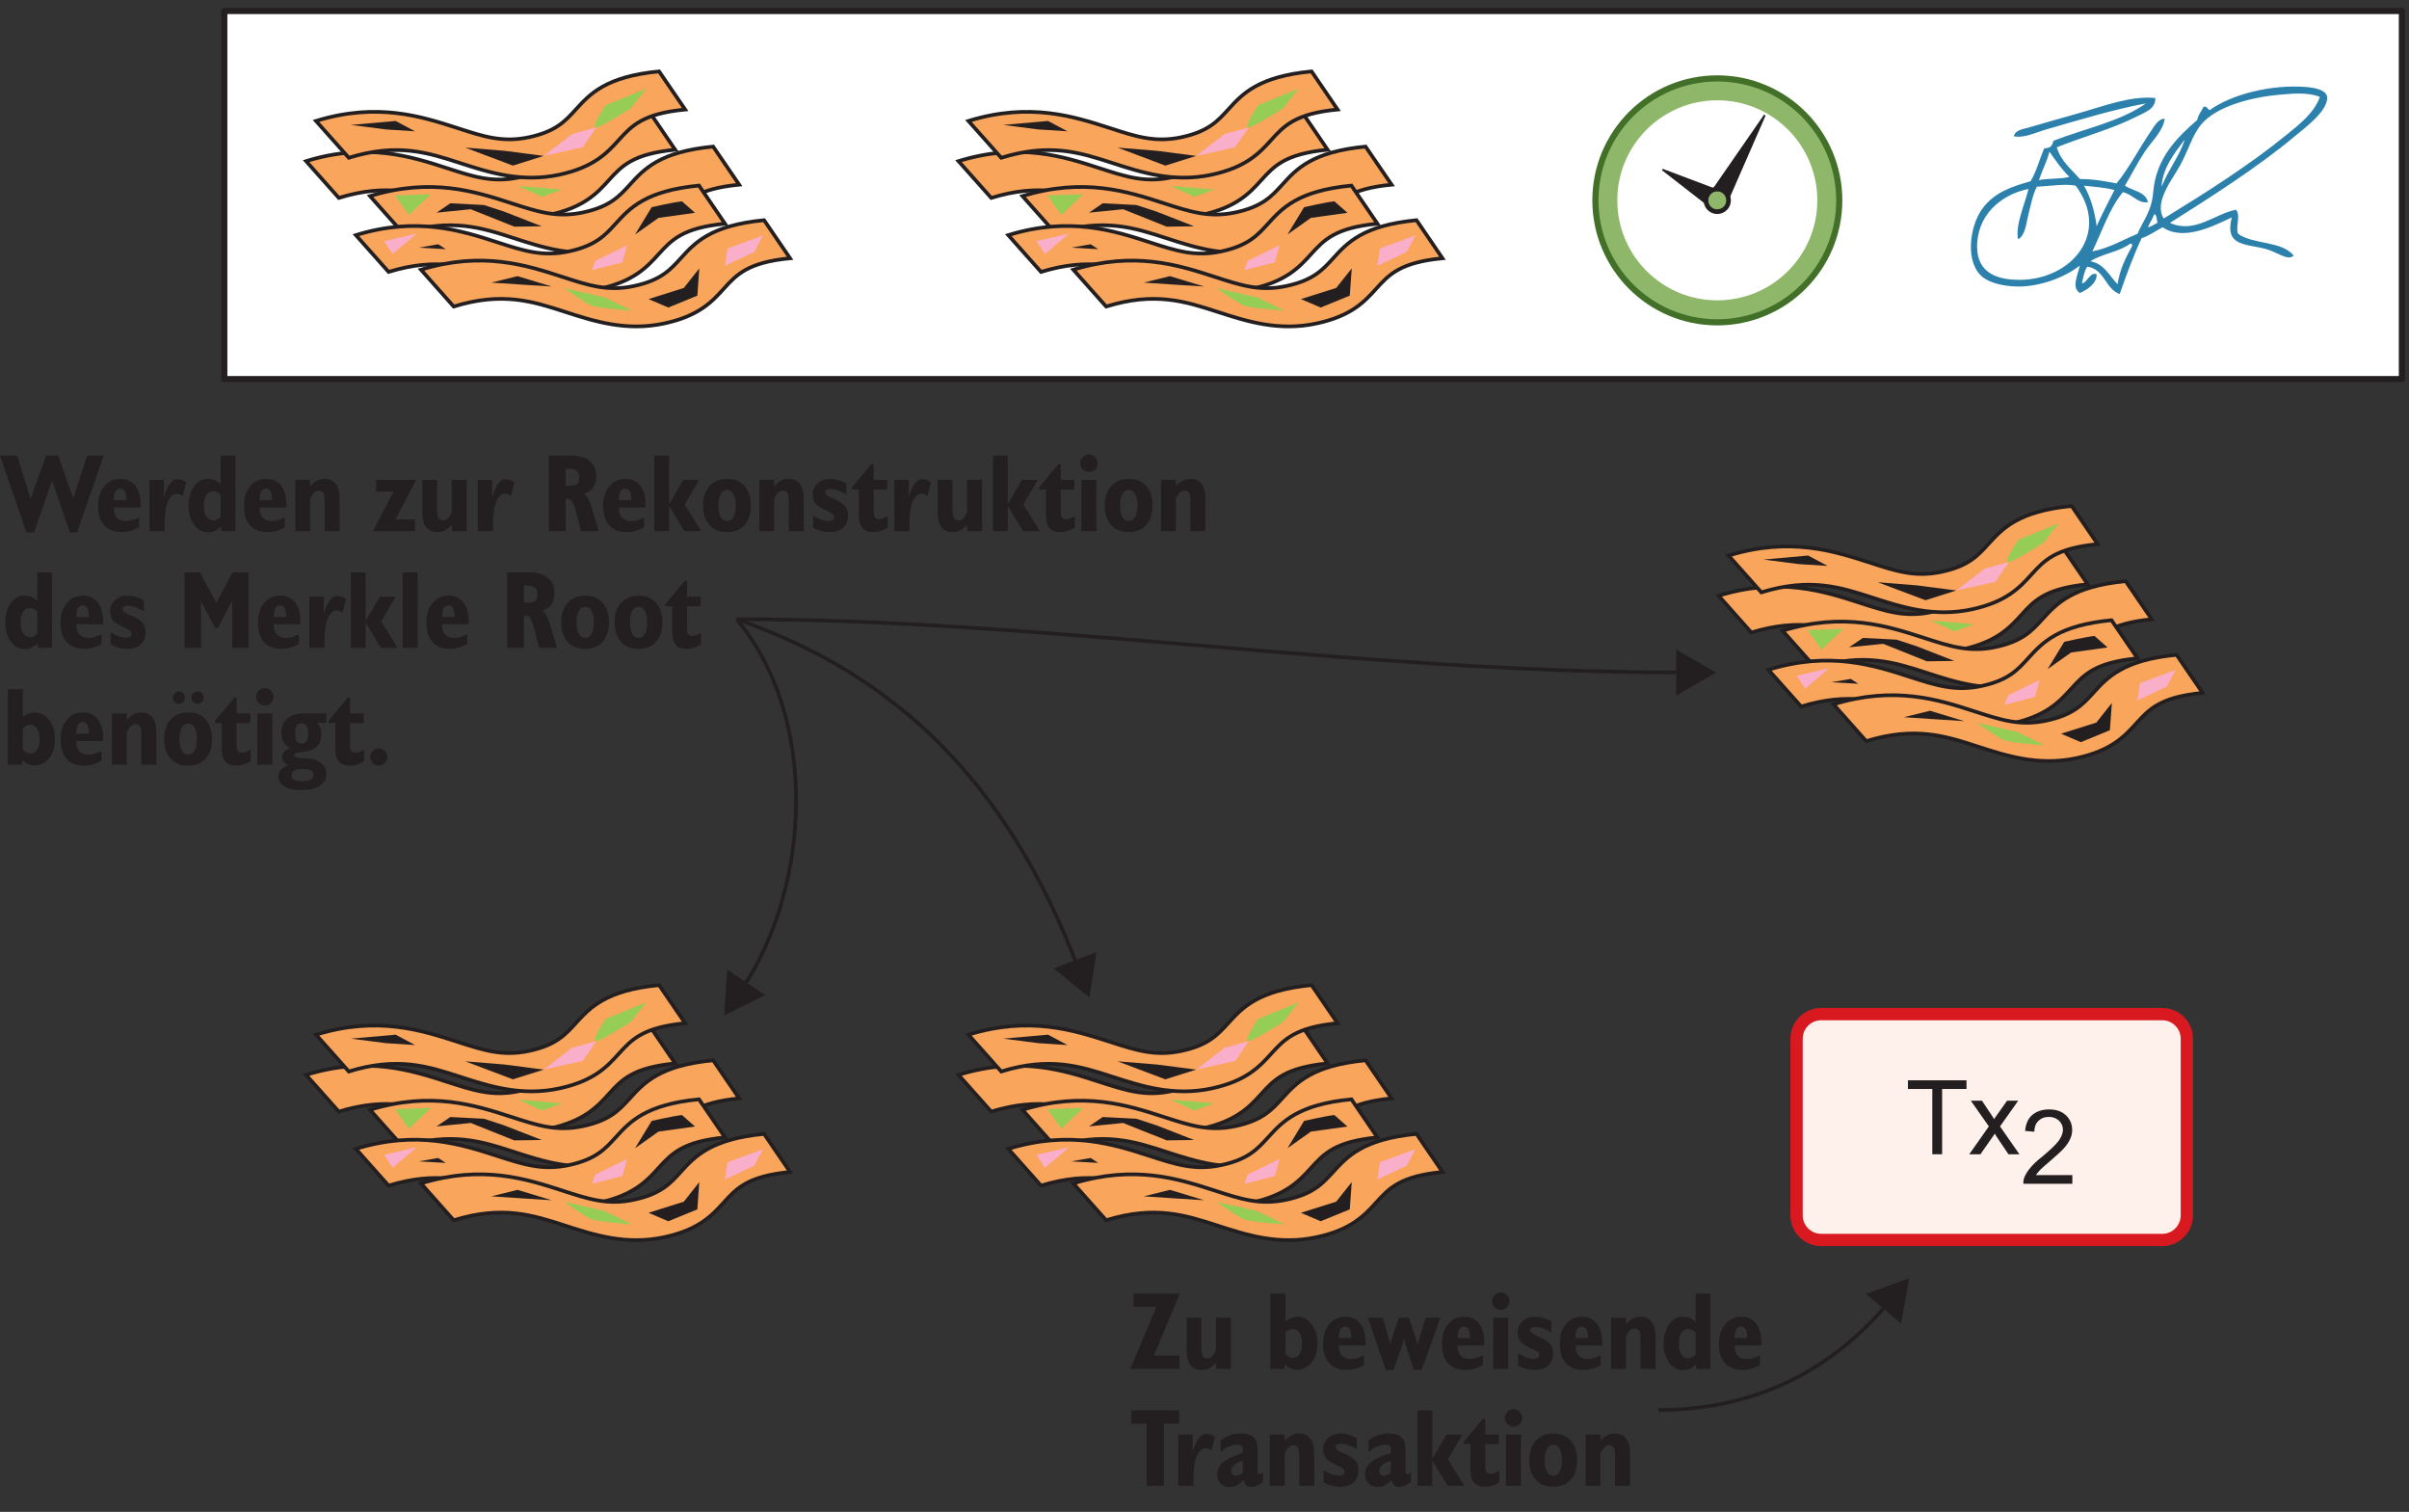 <?xml version="1.0" encoding="UTF-8"?>
<svg xmlns="http://www.w3.org/2000/svg" xmlns:xlink="http://www.w3.org/1999/xlink" width="196pt" height="123pt" viewBox="0 0 196 123" version="1.1">
<rect x="0" y="0" width="196" height="123" fill="#333333" stroke="none"/>
<defs>
<g>
<symbol overflow="visible" id="glyph0-0">
<path style="stroke:none;" d="M 5.25 0 L 5.25 -5.25 L 1.047 -5.25 L 1.047 0 Z M 1.188 -5.125 L 5.125 -5.125 L 5.125 -0.141 L 1.188 -0.141 Z M 1.188 -5.125 "/>
</symbol>
<symbol overflow="visible" id="glyph0-1">
<path style="stroke:none;" d="M 2.969 0 L 2.969 -5.312 L 4.953 -5.312 L 4.953 -6.016 L 0.188 -6.016 L 0.188 -5.312 L 2.172 -5.312 L 2.172 0 Z M 2.969 0 "/>
</symbol>
<symbol overflow="visible" id="glyph0-2">
<path style="stroke:none;" d="M 0.953 0 L 2.125 -1.672 L 2.328 -1.344 L 3.234 0 L 4.125 0 L 2.547 -2.266 L 4.031 -4.359 L 3.125 -4.359 L 2.406 -3.344 C 2.297 -3.188 2.188 -3.031 2.062 -2.859 C 2 -2.984 1.891 -3.141 1.766 -3.328 L 1.078 -4.359 L 0.172 -4.359 L 1.641 -2.266 L 0.047 0 Z M 0.953 0 "/>
</symbol>
<symbol overflow="visible" id="glyph0-3">
<path style="stroke:none;" d="M 1.266 -0.703 C 1.359 -0.844 1.469 -0.969 1.594 -1.109 C 1.719 -1.234 2 -1.5 2.438 -1.859 C 2.969 -2.312 3.359 -2.672 3.578 -2.922 C 3.812 -3.188 3.969 -3.438 4.062 -3.656 C 4.172 -3.891 4.219 -4.125 4.219 -4.375 C 4.219 -4.844 4.047 -5.25 3.719 -5.562 C 3.375 -5.891 2.922 -6.047 2.344 -6.047 C 1.781 -6.047 1.312 -5.891 0.969 -5.594 C 0.625 -5.297 0.438 -4.859 0.391 -4.297 L 1.141 -4.234 C 1.141 -4.609 1.25 -4.906 1.469 -5.109 C 1.688 -5.328 1.969 -5.438 2.328 -5.438 C 2.672 -5.438 2.938 -5.328 3.156 -5.125 C 3.359 -4.922 3.469 -4.688 3.469 -4.391 C 3.469 -4.109 3.344 -3.812 3.125 -3.5 C 2.891 -3.188 2.438 -2.75 1.797 -2.219 C 1.375 -1.891 1.047 -1.578 0.828 -1.312 C 0.594 -1.047 0.438 -0.781 0.328 -0.516 C 0.266 -0.359 0.234 -0.172 0.25 0 L 4.234 0 L 4.234 -0.703 Z M 1.266 -0.703 "/>
</symbol>
<symbol overflow="visible" id="glyph1-0">
<path style="stroke:none;" d="M 4.953 1.594 L 4.953 -6.344 L 0.453 -6.344 L 0.453 1.594 Z M 0.953 -5.844 L 4.453 -5.844 L 4.453 1.094 L 0.953 1.094 Z M 0.953 -5.844 "/>
</symbol>
<symbol overflow="visible" id="glyph1-1">
<path style="stroke:none;" d="M 2.578 0.109 L 4.047 -4.109 L 5.5 0.109 L 6.078 0.109 L 8.25 -6.141 L 6.906 -6.141 L 5.766 -2.672 L 4.547 -6.141 L 3.562 -6.141 L 2.297 -2.641 L 1.203 -6.141 L -0.188 -6.141 L 1.969 0.109 Z M 2.578 0.109 "/>
</symbol>
<symbol overflow="visible" id="glyph1-2">
<path style="stroke:none;" d="M 1.516 -2.609 C 1.516 -2.891 1.562 -3.109 1.641 -3.234 C 1.734 -3.391 1.859 -3.453 2.016 -3.453 C 2.188 -3.453 2.328 -3.391 2.406 -3.234 C 2.484 -3.094 2.531 -2.875 2.531 -2.562 L 2.531 -2.516 L 1.516 -2.516 Z M 2.969 -0.875 C 2.797 -0.844 2.641 -0.812 2.5 -0.812 C 2.172 -0.812 1.938 -0.906 1.766 -1.094 C 1.594 -1.266 1.516 -1.531 1.516 -1.875 L 1.516 -1.922 L 3.688 -1.922 C 3.688 -1.953 3.688 -1.984 3.688 -2.047 C 3.688 -2.094 3.688 -2.125 3.688 -2.141 C 3.688 -2.797 3.547 -3.312 3.266 -3.688 C 2.969 -4.062 2.562 -4.25 2.062 -4.25 C 1.5 -4.25 1.047 -4.047 0.734 -3.641 C 0.391 -3.25 0.234 -2.703 0.234 -2.016 C 0.234 -1.344 0.406 -0.828 0.734 -0.469 C 1.078 -0.094 1.562 0.078 2.172 0.078 C 2.391 0.078 2.609 0.047 2.844 -0.016 C 3.078 -0.078 3.328 -0.188 3.562 -0.312 L 3.562 -1.109 C 3.328 -1 3.125 -0.922 2.969 -0.875 Z M 2.969 -0.875 "/>
</symbol>
<symbol overflow="visible" id="glyph1-3">
<path style="stroke:none;" d="M 1.688 0 L 1.688 -0.672 C 1.688 -1.391 1.766 -1.969 1.953 -2.406 C 2.141 -2.828 2.375 -3.047 2.672 -3.047 C 2.75 -3.047 2.828 -3.031 2.922 -3 C 3 -2.969 3.078 -2.922 3.156 -2.859 L 3.438 -3.984 C 3.328 -4.062 3.188 -4.125 3.078 -4.172 C 2.953 -4.219 2.828 -4.234 2.703 -4.234 C 2.5 -4.234 2.297 -4.125 2.125 -3.875 C 1.938 -3.641 1.766 -3.266 1.625 -2.781 L 1.625 -4.172 L 0.453 -4.172 L 0.453 0 Z M 1.688 0 "/>
</symbol>
<symbol overflow="visible" id="glyph1-4">
<path style="stroke:none;" d="M 2.562 -0.953 C 2.469 -0.906 2.359 -0.875 2.25 -0.875 C 2 -0.875 1.812 -0.984 1.688 -1.188 C 1.547 -1.391 1.484 -1.688 1.484 -2.062 C 1.484 -2.438 1.547 -2.719 1.688 -2.938 C 1.812 -3.141 2 -3.25 2.234 -3.25 C 2.344 -3.25 2.453 -3.219 2.547 -3.172 C 2.641 -3.125 2.75 -3.062 2.844 -2.969 L 2.844 -1.156 C 2.75 -1.062 2.656 -1 2.562 -0.953 Z M 2.891 0 L 4.047 0 L 4.047 -6.141 L 2.844 -6.141 L 2.844 -3.828 C 2.688 -3.969 2.516 -4.094 2.344 -4.156 C 2.172 -4.219 1.984 -4.25 1.766 -4.25 C 1.344 -4.25 0.984 -4.047 0.688 -3.641 C 0.391 -3.219 0.234 -2.703 0.234 -2.078 C 0.234 -1.438 0.391 -0.922 0.688 -0.516 C 0.984 -0.109 1.375 0.094 1.859 0.094 C 2.047 0.094 2.234 0.047 2.406 -0.031 C 2.578 -0.109 2.734 -0.219 2.875 -0.375 Z M 2.891 0 "/>
</symbol>
<symbol overflow="visible" id="glyph1-5">
<path style="stroke:none;" d="M 1.656 0 L 1.656 -2.656 C 1.766 -2.875 1.875 -3.047 1.984 -3.141 C 2.094 -3.234 2.234 -3.297 2.359 -3.297 C 2.531 -3.297 2.656 -3.234 2.734 -3.109 C 2.812 -2.984 2.844 -2.766 2.844 -2.453 L 2.844 0 L 4.062 0 L 4.062 -2.641 C 4.062 -3.156 3.953 -3.562 3.75 -3.828 C 3.547 -4.109 3.25 -4.25 2.859 -4.25 C 2.609 -4.25 2.391 -4.203 2.219 -4.109 C 2.031 -4.016 1.844 -3.859 1.672 -3.641 L 1.641 -4.172 L 0.453 -4.172 L 0.453 0 Z M 1.656 0 "/>
</symbol>
<symbol overflow="visible" id="glyph1-6">
<path style="stroke:none;" d=""/>
</symbol>
<symbol overflow="visible" id="glyph1-7">
<path style="stroke:none;" d="M 3.406 0 L 3.406 -0.953 L 1.812 -0.953 L 3.5 -4.172 L 0.25 -4.172 L 0.25 -3.219 L 1.672 -3.219 L -0.016 0 Z M 3.406 0 "/>
</symbol>
<symbol overflow="visible" id="glyph1-8">
<path style="stroke:none;" d="M 2.828 0 L 4.031 0 L 4.031 -4.172 L 2.812 -4.172 L 2.812 -1.516 C 2.703 -1.281 2.594 -1.125 2.5 -1.031 C 2.375 -0.922 2.25 -0.875 2.109 -0.875 C 1.938 -0.875 1.812 -0.938 1.734 -1.062 C 1.672 -1.188 1.625 -1.406 1.625 -1.703 L 1.625 -4.172 L 0.422 -4.172 L 0.422 -1.531 C 0.422 -1.016 0.516 -0.609 0.734 -0.328 C 0.938 -0.047 1.234 0.078 1.625 0.078 C 1.875 0.078 2.094 0.031 2.266 -0.062 C 2.453 -0.156 2.641 -0.312 2.812 -0.516 Z M 2.828 0 "/>
</symbol>
<symbol overflow="visible" id="glyph1-9">
<path style="stroke:none;" d="M 1.906 -5.078 L 2.172 -5.078 C 2.469 -5.078 2.688 -5.016 2.812 -4.906 C 2.953 -4.781 3.016 -4.609 3.016 -4.359 C 3.016 -4.109 2.953 -3.938 2.828 -3.828 C 2.703 -3.734 2.484 -3.688 2.172 -3.688 L 1.906 -3.688 Z M 1.906 0 L 1.906 -2.625 C 1.922 -2.625 1.938 -2.625 1.953 -2.625 C 1.984 -2.625 1.984 -2.625 2 -2.625 C 2.172 -2.625 2.328 -2.562 2.438 -2.406 C 2.531 -2.266 2.656 -1.938 2.781 -1.438 L 3.156 0 L 4.609 0 L 4 -2 C 3.922 -2.281 3.828 -2.5 3.719 -2.656 C 3.625 -2.828 3.516 -2.953 3.406 -3.031 C 3.719 -3.141 3.984 -3.312 4.141 -3.547 C 4.312 -3.781 4.391 -4.094 4.391 -4.438 C 4.391 -5 4.219 -5.422 3.859 -5.703 C 3.5 -6 2.984 -6.141 2.297 -6.141 L 0.547 -6.141 L 0.547 0 Z M 1.906 0 "/>
</symbol>
<symbol overflow="visible" id="glyph1-10">
<path style="stroke:none;" d="M 1.641 0 L 1.641 -2.047 L 2.891 0 L 4.25 0 L 2.906 -2.156 L 4.078 -4.172 L 2.797 -4.172 L 1.641 -2.188 L 1.641 -6.141 L 0.438 -6.141 L 0.438 0 Z M 1.641 0 "/>
</symbol>
<symbol overflow="visible" id="glyph1-11">
<path style="stroke:none;" d="M 0.75 -0.5 C 1.094 -0.109 1.562 0.078 2.172 0.078 C 2.766 0.078 3.25 -0.109 3.594 -0.5 C 3.938 -0.875 4.109 -1.406 4.109 -2.078 C 4.109 -2.75 3.938 -3.281 3.594 -3.672 C 3.234 -4.062 2.766 -4.25 2.172 -4.25 C 1.578 -4.25 1.094 -4.062 0.75 -3.672 C 0.391 -3.281 0.219 -2.75 0.219 -2.078 C 0.219 -1.406 0.391 -0.875 0.75 -0.5 Z M 1.656 -3.016 C 1.766 -3.234 1.938 -3.344 2.172 -3.344 C 2.391 -3.344 2.578 -3.234 2.688 -3.016 C 2.812 -2.797 2.875 -2.5 2.875 -2.078 C 2.875 -1.672 2.812 -1.359 2.688 -1.156 C 2.578 -0.938 2.406 -0.828 2.172 -0.828 C 1.938 -0.828 1.766 -0.938 1.656 -1.141 C 1.531 -1.359 1.469 -1.672 1.469 -2.078 C 1.469 -2.5 1.531 -2.797 1.656 -3.016 Z M 1.656 -3.016 "/>
</symbol>
<symbol overflow="visible" id="glyph1-12">
<path style="stroke:none;" d="M 0.984 -0.016 C 1.203 0.047 1.406 0.078 1.609 0.078 C 2.109 0.078 2.5 -0.031 2.781 -0.266 C 3.062 -0.516 3.188 -0.844 3.188 -1.281 C 3.188 -1.578 3.109 -1.812 2.969 -2.016 C 2.797 -2.203 2.516 -2.406 2.109 -2.594 C 2.047 -2.625 1.953 -2.656 1.844 -2.703 C 1.5 -2.859 1.328 -3 1.328 -3.156 C 1.328 -3.25 1.359 -3.312 1.438 -3.359 C 1.5 -3.406 1.609 -3.422 1.75 -3.422 C 1.938 -3.422 2.141 -3.391 2.359 -3.312 C 2.578 -3.234 2.812 -3.125 3.047 -2.984 L 3.047 -3.875 C 2.828 -4 2.594 -4.094 2.375 -4.156 C 2.156 -4.219 1.938 -4.25 1.703 -4.25 C 1.297 -4.25 0.969 -4.125 0.703 -3.891 C 0.438 -3.641 0.312 -3.344 0.312 -2.969 C 0.312 -2.672 0.375 -2.438 0.531 -2.234 C 0.688 -2.047 1.062 -1.828 1.656 -1.562 C 1.812 -1.469 1.922 -1.406 1.984 -1.359 C 2.031 -1.312 2.047 -1.234 2.047 -1.156 C 2.047 -1.047 2.016 -0.969 1.938 -0.906 C 1.859 -0.859 1.75 -0.828 1.609 -0.828 C 1.438 -0.828 1.234 -0.859 1.031 -0.922 C 0.828 -1 0.609 -1.109 0.344 -1.266 L 0.344 -0.266 C 0.562 -0.156 0.781 -0.062 0.984 -0.016 Z M 0.984 -0.016 "/>
</symbol>
<symbol overflow="visible" id="glyph1-13">
<path style="stroke:none;" d="M 0 -3.562 L 0 -3.391 L 0.562 -3.391 L 0.562 -1.281 C 0.562 -0.812 0.656 -0.484 0.859 -0.25 C 1.047 -0.031 1.344 0.078 1.75 0.078 C 1.938 0.078 2.141 0.047 2.328 -0.016 C 2.516 -0.062 2.703 -0.156 2.906 -0.281 L 2.906 -1.219 C 2.734 -1.125 2.578 -1.062 2.484 -1.031 C 2.375 -0.984 2.297 -0.969 2.219 -0.969 C 2.062 -0.969 1.953 -1.016 1.875 -1.109 C 1.812 -1.203 1.766 -1.344 1.766 -1.531 L 1.766 -3.391 L 2.875 -3.391 L 2.875 -4.172 L 1.766 -4.172 L 1.766 -5.453 L 1.578 -5.453 Z M 0 -3.562 "/>
</symbol>
<symbol overflow="visible" id="glyph1-14">
<path style="stroke:none;" d="M 0.562 -5.016 C 0.703 -4.891 0.875 -4.812 1.062 -4.812 C 1.266 -4.812 1.438 -4.891 1.562 -5.016 C 1.703 -5.156 1.766 -5.312 1.766 -5.516 C 1.766 -5.719 1.703 -5.891 1.562 -6.016 C 1.438 -6.156 1.266 -6.234 1.062 -6.234 C 0.859 -6.234 0.703 -6.156 0.562 -6.016 C 0.438 -5.875 0.359 -5.719 0.359 -5.516 C 0.359 -5.312 0.438 -5.156 0.562 -5.016 Z M 1.672 0 L 1.672 -4.172 L 0.453 -4.172 L 0.453 0 Z M 1.672 0 "/>
</symbol>
<symbol overflow="visible" id="glyph1-15">
<path style="stroke:none;" d="M 1.891 0 L 1.891 -3.797 L 3.031 -1.625 L 3.266 -1.625 L 4.422 -3.859 L 4.422 0 L 5.75 0 L 5.75 -6.141 L 4.469 -6.141 L 3.141 -3.672 L 1.812 -6.141 L 0.547 -6.141 L 0.547 0 Z M 1.891 0 "/>
</symbol>
<symbol overflow="visible" id="glyph1-16">
<path style="stroke:none;" d="M 1.688 0 L 1.688 -6.141 L 0.469 -6.141 L 0.469 0 Z M 1.688 0 "/>
</symbol>
<symbol overflow="visible" id="glyph1-17">
<path style="stroke:none;" d="M 1.969 -3.172 C 2.062 -3.219 2.172 -3.25 2.281 -3.25 C 2.516 -3.25 2.688 -3.141 2.828 -2.938 C 2.969 -2.719 3.031 -2.438 3.031 -2.062 C 3.031 -1.703 2.969 -1.422 2.828 -1.219 C 2.688 -1.016 2.516 -0.906 2.281 -0.906 C 2.172 -0.906 2.062 -0.938 1.969 -0.984 C 1.859 -1.047 1.766 -1.125 1.672 -1.234 L 1.672 -2.969 C 1.766 -3.062 1.859 -3.125 1.969 -3.172 Z M 1.578 0 L 1.641 -0.375 C 1.797 -0.219 1.953 -0.109 2.109 -0.047 C 2.266 0.031 2.422 0.062 2.594 0.062 C 3.094 0.062 3.484 -0.141 3.812 -0.531 C 4.125 -0.922 4.281 -1.438 4.281 -2.078 C 4.281 -2.703 4.125 -3.234 3.812 -3.641 C 3.516 -4.047 3.109 -4.25 2.641 -4.25 C 2.484 -4.25 2.328 -4.219 2.156 -4.156 C 1.984 -4.094 1.828 -4 1.672 -3.875 L 1.672 -6.141 L 0.453 -6.141 L 0.453 0 Z M 1.578 0 "/>
</symbol>
<symbol overflow="visible" id="glyph1-18">
<path style="stroke:none;" d="M 0.75 -0.5 C 1.094 -0.109 1.562 0.078 2.172 0.078 C 2.766 0.078 3.25 -0.109 3.594 -0.5 C 3.938 -0.875 4.109 -1.406 4.109 -2.078 C 4.109 -2.75 3.938 -3.281 3.594 -3.672 C 3.234 -4.062 2.766 -4.25 2.172 -4.25 C 1.578 -4.25 1.094 -4.062 0.75 -3.672 C 0.391 -3.281 0.219 -2.75 0.219 -2.078 C 0.219 -1.406 0.391 -0.875 0.75 -0.5 Z M 1.656 -3.016 C 1.766 -3.234 1.938 -3.344 2.172 -3.344 C 2.391 -3.344 2.578 -3.234 2.688 -3.016 C 2.812 -2.797 2.875 -2.5 2.875 -2.078 C 2.875 -1.672 2.812 -1.359 2.688 -1.156 C 2.578 -0.938 2.406 -0.828 2.172 -0.828 C 1.938 -0.828 1.766 -0.938 1.656 -1.141 C 1.531 -1.359 1.469 -1.672 1.469 -2.078 C 1.469 -2.5 1.531 -2.797 1.656 -3.016 Z M 2.578 -5.109 C 2.672 -5 2.797 -4.953 2.938 -4.953 C 3.078 -4.953 3.188 -5 3.281 -5.109 C 3.391 -5.188 3.422 -5.312 3.422 -5.453 C 3.422 -5.594 3.391 -5.703 3.281 -5.812 C 3.188 -5.906 3.062 -5.953 2.938 -5.953 C 2.797 -5.953 2.688 -5.891 2.578 -5.797 C 2.484 -5.703 2.438 -5.594 2.438 -5.453 C 2.438 -5.312 2.484 -5.188 2.578 -5.109 Z M 1.062 -5.109 C 1.156 -5 1.281 -4.953 1.422 -4.953 C 1.562 -4.953 1.688 -5 1.766 -5.109 C 1.859 -5.188 1.906 -5.312 1.906 -5.453 C 1.906 -5.594 1.859 -5.703 1.766 -5.812 C 1.672 -5.906 1.562 -5.953 1.422 -5.953 C 1.281 -5.953 1.172 -5.891 1.078 -5.797 C 0.969 -5.703 0.922 -5.594 0.922 -5.453 C 0.922 -5.312 0.969 -5.188 1.062 -5.109 Z M 1.062 -5.109 "/>
</symbol>
<symbol overflow="visible" id="glyph1-19">
<path style="stroke:none;" d="M 2.672 0.469 C 2.812 0.547 2.875 0.672 2.875 0.844 C 2.875 1.016 2.812 1.125 2.656 1.219 C 2.5 1.297 2.281 1.344 2 1.344 C 1.688 1.344 1.469 1.312 1.328 1.234 C 1.188 1.156 1.109 1.031 1.109 0.875 C 1.109 0.703 1.188 0.562 1.344 0.484 C 1.5 0.391 1.719 0.344 2.016 0.344 C 2.312 0.344 2.531 0.391 2.672 0.469 Z M 1.516 -3.156 C 1.609 -3.297 1.75 -3.359 1.922 -3.359 C 2.109 -3.359 2.234 -3.297 2.328 -3.172 C 2.406 -3.047 2.453 -2.828 2.453 -2.531 C 2.453 -2.25 2.406 -2.047 2.328 -1.906 C 2.234 -1.781 2.109 -1.719 1.922 -1.719 C 1.75 -1.719 1.609 -1.781 1.516 -1.922 C 1.438 -2.047 1.391 -2.266 1.391 -2.531 C 1.391 -2.812 1.438 -3.031 1.516 -3.156 Z M 0.5 -1.047 C 0.391 -0.922 0.344 -0.781 0.344 -0.609 C 0.344 -0.453 0.391 -0.328 0.484 -0.219 C 0.562 -0.109 0.703 -0.031 0.875 0.031 C 0.609 0.125 0.391 0.25 0.25 0.406 C 0.109 0.562 0.031 0.734 0.031 0.938 C 0.031 1.297 0.203 1.578 0.516 1.766 C 0.844 1.969 1.297 2.062 1.875 2.062 C 2.531 2.062 3.031 1.953 3.391 1.719 C 3.75 1.484 3.938 1.156 3.938 0.734 C 3.938 0.375 3.781 0.078 3.484 -0.141 C 3.203 -0.375 2.812 -0.5 2.328 -0.516 C 2.266 -0.516 2.156 -0.531 2.047 -0.531 C 1.531 -0.562 1.281 -0.641 1.281 -0.781 C 1.281 -0.891 1.453 -0.969 1.781 -1 C 1.984 -1.016 2.141 -1.047 2.266 -1.078 C 2.688 -1.156 3 -1.312 3.219 -1.531 C 3.422 -1.766 3.531 -2.062 3.531 -2.453 C 3.531 -2.641 3.516 -2.828 3.453 -2.984 C 3.391 -3.125 3.297 -3.281 3.172 -3.406 L 3.938 -3.406 L 3.938 -4.172 L 2.141 -4.172 C 1.547 -4.172 1.094 -4.031 0.766 -3.766 C 0.438 -3.484 0.281 -3.109 0.281 -2.625 C 0.281 -2.328 0.328 -2.062 0.453 -1.859 C 0.562 -1.641 0.75 -1.469 0.984 -1.344 C 0.781 -1.266 0.609 -1.172 0.5 -1.047 Z M 0.5 -1.047 "/>
</symbol>
<symbol overflow="visible" id="glyph1-20">
<path style="stroke:none;" d="M 0.609 -0.141 C 0.75 0 0.906 0.078 1.094 0.078 C 1.281 0.078 1.453 0 1.578 -0.141 C 1.719 -0.266 1.797 -0.438 1.797 -0.625 C 1.797 -0.812 1.734 -0.984 1.594 -1.109 C 1.453 -1.25 1.281 -1.328 1.094 -1.328 C 0.906 -1.328 0.75 -1.25 0.609 -1.109 C 0.469 -0.969 0.391 -0.812 0.391 -0.625 C 0.391 -0.438 0.469 -0.266 0.609 -0.141 Z M 0.609 -0.141 "/>
</symbol>
<symbol overflow="visible" id="glyph1-21">
<path style="stroke:none;" d="M 3.984 0 L 3.984 -1.094 L 1.906 -1.094 L 4.016 -6.141 L 0.25 -6.141 L 0.25 -5.062 L 2.109 -5.062 L -0.016 0 Z M 3.984 0 "/>
</symbol>
<symbol overflow="visible" id="glyph1-22">
<path style="stroke:none;" d="M 2 0.078 L 2.703 -1.938 C 2.734 -2.031 2.766 -2.109 2.781 -2.219 C 2.812 -2.312 2.828 -2.438 2.859 -2.562 C 2.875 -2.438 2.891 -2.312 2.922 -2.203 C 2.938 -2.109 2.969 -2 3 -1.922 L 3.656 0.078 L 4.297 0.078 L 5.812 -4.172 L 4.609 -4.172 L 4.156 -2.641 L 4.141 -2.625 C 4.062 -2.328 4 -2.094 3.969 -1.922 C 3.938 -2.062 3.906 -2.203 3.875 -2.328 C 3.828 -2.453 3.797 -2.562 3.766 -2.656 L 3.25 -4.172 L 2.438 -4.172 L 1.891 -2.562 C 1.859 -2.469 1.828 -2.359 1.797 -2.266 C 1.766 -2.156 1.75 -2.047 1.734 -1.922 C 1.734 -1.969 1.719 -2.031 1.703 -2.094 C 1.656 -2.344 1.625 -2.516 1.594 -2.594 L 1.125 -4.172 L -0.078 -4.172 L 1.375 0.078 Z M 2 0.078 "/>
</symbol>
<symbol overflow="visible" id="glyph1-23">
<path style="stroke:none;" d="M 2.719 0 L 2.719 -5.047 L 3.969 -5.047 L 3.969 -6.141 L 0.078 -6.141 L 0.078 -5.047 L 1.328 -5.047 L 1.328 0 Z M 2.719 0 "/>
</symbol>
<symbol overflow="visible" id="glyph1-24">
<path style="stroke:none;" d="M 2.031 -0.891 C 1.938 -0.844 1.844 -0.828 1.75 -0.828 C 1.625 -0.828 1.531 -0.859 1.469 -0.922 C 1.406 -1 1.375 -1.094 1.375 -1.234 C 1.375 -1.406 1.453 -1.562 1.609 -1.688 C 1.75 -1.812 1.984 -1.938 2.312 -2.047 L 2.312 -1.047 C 2.219 -0.984 2.125 -0.922 2.031 -0.891 Z M 2.594 -0.031 C 2.703 0.047 2.844 0.094 3 0.094 C 3.125 0.094 3.281 0.062 3.422 0 C 3.578 -0.062 3.766 -0.156 3.953 -0.312 L 3.953 -1.094 C 3.875 -1.031 3.812 -1 3.766 -0.984 C 3.703 -0.953 3.656 -0.938 3.641 -0.938 C 3.594 -0.938 3.562 -0.953 3.547 -0.984 C 3.531 -1 3.516 -1.031 3.516 -1.094 L 3.516 -2.906 C 3.516 -3.391 3.406 -3.719 3.188 -3.938 C 2.969 -4.156 2.609 -4.25 2.125 -4.25 C 1.828 -4.25 1.531 -4.219 1.281 -4.109 C 1.016 -4.016 0.75 -3.875 0.5 -3.688 L 0.5 -2.734 C 0.719 -2.938 0.938 -3.094 1.172 -3.188 C 1.406 -3.281 1.641 -3.344 1.875 -3.344 C 2.031 -3.344 2.141 -3.312 2.219 -3.266 C 2.281 -3.203 2.312 -3.125 2.312 -3.016 L 2.312 -2.672 C 1.547 -2.438 1.016 -2.172 0.688 -1.906 C 0.375 -1.641 0.219 -1.328 0.219 -0.953 C 0.219 -0.641 0.312 -0.391 0.5 -0.188 C 0.688 0 0.938 0.094 1.25 0.094 C 1.438 0.094 1.625 0.047 1.797 -0.031 C 1.969 -0.109 2.172 -0.266 2.375 -0.453 C 2.438 -0.266 2.5 -0.125 2.594 -0.031 Z M 2.594 -0.031 "/>
</symbol>
</g>
<clipPath id="clip1">
  <path d="M 18 0.645 L 195.672 0.645 L 195.672 31 L 18 31 Z M 18 0.645 "/>
</clipPath>
<clipPath id="clip2">
  <path d="M 18 0.645 L 195.672 0.645 L 195.672 32 L 18 32 Z M 18 0.645 "/>
</clipPath>
</defs>
<g id="surface1">
<g clip-path="url(#clip1)" clip-rule="nonzero">
<path style=" stroke:none;fill-rule:nonzero;fill:rgb(100%,100%,100%);fill-opacity:1;" d="M 18.25 0.895 L 195.422 0.895 L 195.422 30.84 L 18.25 30.84 L 18.25 0.895 "/>
</g>
<g clip-path="url(#clip2)" clip-rule="nonzero">
<path style="fill:none;stroke-width:5;stroke-linecap:butt;stroke-linejoin:round;stroke:rgb(13.73%,12.16%,12.549%);stroke-opacity:1;stroke-miterlimit:14.336;" d="M 182.5 1221.055 L 1954.219 1221.055 L 1954.219 921.602 L 182.5 921.602 Z M 182.5 1221.055 " transform="matrix(0.1,0,0,-0.1,0,123)"/>
</g>
<path style=" stroke:none;fill-rule:nonzero;fill:rgb(55.818%,71.75%,41.235%);fill-opacity:1;" d="M 129.805 16.301 C 129.805 21.777 134.242 26.223 139.719 26.223 C 145.203 26.223 149.645 21.777 149.645 16.301 C 149.645 10.82 145.203 6.379 139.719 6.379 C 134.242 6.379 129.805 10.82 129.805 16.301 "/>
<path style="fill:none;stroke-width:5;stroke-linecap:butt;stroke-linejoin:miter;stroke:rgb(26.077%,44.025%,16.101%);stroke-opacity:1;stroke-miterlimit:4;" d="M 1298.047 1066.992 C 1298.047 1012.227 1342.422 967.773 1397.188 967.773 C 1452.031 967.773 1496.445 1012.227 1496.445 1066.992 C 1496.445 1121.797 1452.031 1166.211 1397.188 1166.211 C 1342.422 1166.211 1298.047 1121.797 1298.047 1066.992 Z M 1298.047 1066.992 " transform="matrix(0.1,0,0,-0.1,0,123)"/>
<path style=" stroke:none;fill-rule:nonzero;fill:rgb(100%,100%,100%);fill-opacity:1;" d="M 131.586 16.301 C 131.586 20.789 135.23 24.434 139.719 24.434 C 144.215 24.434 147.859 20.789 147.859 16.301 C 147.859 11.805 144.215 8.16 139.719 8.16 C 135.23 8.16 131.586 11.805 131.586 16.301 "/>
<path style=" stroke:none;fill-rule:nonzero;fill:rgb(13.73%,12.16%,12.549%);fill-opacity:1;" d="M 138.988 15.887 L 140.457 16.715 L 143.656 9.391 L 143.527 9.328 L 138.988 15.887 "/>
<path style=" stroke:none;fill-rule:nonzero;fill:rgb(13.73%,12.16%,12.549%);fill-opacity:1;" d="M 139.309 17.031 L 140.137 15.566 L 135.285 13.734 L 135.219 13.848 L 139.309 17.031 "/>
<path style=" stroke:none;fill-rule:nonzero;fill:rgb(55.818%,71.75%,41.235%);fill-opacity:1;" d="M 139.059 15.926 C 138.852 16.289 138.98 16.754 139.344 16.961 C 139.715 17.172 140.176 17.039 140.387 16.672 C 140.59 16.309 140.461 15.844 140.094 15.637 C 139.73 15.43 139.262 15.559 139.059 15.926 "/>
<path style=" stroke:none;fill-rule:nonzero;fill:rgb(13.73%,12.16%,12.549%);fill-opacity:1;" d="M 139.719 15.566 C 139.457 15.566 139.211 15.707 139.082 15.938 C 138.883 16.289 139.008 16.742 139.355 16.941 C 139.699 17.129 140.168 17 140.359 16.66 C 140.559 16.309 140.434 15.859 140.082 15.66 C 139.969 15.598 139.848 15.566 139.719 15.566 Z M 139.719 17.41 C 139.531 17.41 139.344 17.359 139.172 17.266 C 138.641 16.965 138.453 16.285 138.758 15.754 C 139.039 15.242 139.746 15.043 140.266 15.336 C 140.797 15.633 140.984 16.309 140.688 16.844 C 140.492 17.191 140.117 17.41 139.719 17.41 "/>
<path style=" stroke:none;fill-rule:nonzero;fill:rgb(97.411%,64.517%,36.134%);fill-opacity:1;" d="M 27.566 16.102 L 24.902 13.109 C 29.891 11.574 33.492 12.746 36.398 13.688 C 38.547 14.387 40.105 14.891 42.246 14.43 C 44.418 13.961 45.172 13.129 46.051 12.164 C 47.188 10.914 48.473 9.496 52.82 9.078 L 54.934 12.18 C 51.492 12.512 50.586 13.504 49.535 14.66 C 48.598 15.695 47.531 16.867 44.707 17.477 C 41.594 18.148 38.965 17.293 36.641 16.539 C 34.02 15.688 31.535 14.879 27.566 16.102 "/>
<path style="fill:none;stroke-width:3;stroke-linecap:butt;stroke-linejoin:miter;stroke:rgb(13.73%,12.16%,12.549%);stroke-opacity:1;stroke-miterlimit:4;" d="M 275.664 1068.984 L 249.023 1098.906 C 298.906 1114.258 334.922 1102.539 363.984 1093.125 C 385.469 1086.133 401.055 1081.094 422.461 1085.703 C 444.18 1090.391 451.719 1098.711 460.508 1108.359 C 471.875 1120.859 484.727 1135.039 528.203 1139.219 L 549.336 1108.203 C 514.922 1104.883 505.859 1094.961 495.352 1083.398 C 485.977 1073.047 475.312 1061.328 447.07 1055.234 C 415.938 1048.516 389.648 1057.07 366.406 1064.609 C 340.195 1073.125 315.352 1081.211 275.664 1068.984 Z M 275.664 1068.984 " transform="matrix(0.1,0,0,-0.1,0,123)"/>
<path style=" stroke:none;fill-rule:nonzero;fill:rgb(97.411%,64.517%,36.134%);fill-opacity:1;" d="M 32.773 18.949 L 30.105 15.953 C 35.094 14.418 38.703 15.59 41.602 16.531 C 43.758 17.23 45.312 17.738 47.453 17.277 C 49.625 16.809 50.379 15.977 51.258 15.012 C 52.395 13.758 53.684 12.34 58.023 11.926 L 60.141 15.023 C 56.695 15.355 55.793 16.352 54.738 17.508 C 53.801 18.539 52.734 19.715 49.91 20.324 C 46.801 20.992 44.168 20.141 41.848 19.387 C 39.223 18.531 36.742 17.727 32.773 18.949 "/>
<path style="fill:none;stroke-width:3;stroke-linecap:butt;stroke-linejoin:miter;stroke:rgb(13.73%,12.16%,12.549%);stroke-opacity:1;stroke-miterlimit:4;" d="M 327.734 1040.508 L 301.055 1070.469 C 350.938 1085.82 387.031 1074.102 416.016 1064.688 C 437.578 1057.695 453.125 1052.617 474.531 1057.227 C 496.25 1061.914 503.789 1070.234 512.578 1079.883 C 523.945 1092.422 536.836 1106.602 580.234 1110.742 L 601.406 1079.766 C 566.953 1076.445 557.93 1066.484 547.383 1054.922 C 538.008 1044.609 527.344 1032.852 499.102 1026.758 C 468.008 1020.078 441.68 1028.594 418.477 1036.133 C 392.227 1044.688 367.422 1052.734 327.734 1040.508 Z M 327.734 1040.508 " transform="matrix(0.1,0,0,-0.1,0,123)"/>
<path style=" stroke:none;fill-rule:nonzero;fill:rgb(97.411%,64.517%,36.134%);fill-opacity:1;" d="M 31.617 22.121 L 28.953 19.129 C 33.938 17.594 37.547 18.766 40.453 19.707 C 42.602 20.406 44.16 20.91 46.301 20.449 C 48.469 19.98 49.227 19.148 50.102 18.184 C 51.238 16.934 52.527 15.516 56.871 15.098 L 58.988 18.199 C 55.543 18.527 54.637 19.527 53.582 20.684 C 52.645 21.715 51.582 22.891 48.758 23.5 C 45.648 24.168 43.02 23.316 40.695 22.559 C 38.07 21.703 35.59 20.902 31.617 22.121 "/>
<path style="fill:none;stroke-width:3;stroke-linecap:butt;stroke-linejoin:miter;stroke:rgb(13.73%,12.16%,12.549%);stroke-opacity:1;stroke-miterlimit:4;" d="M 316.172 1008.789 L 289.531 1038.711 C 339.375 1054.062 375.469 1042.344 404.531 1032.93 C 426.016 1025.938 441.602 1020.898 463.008 1025.508 C 484.688 1030.195 492.266 1038.516 501.016 1048.164 C 512.383 1060.664 525.273 1074.844 568.711 1079.023 L 589.883 1048.008 C 555.43 1044.727 546.367 1034.727 535.82 1023.164 C 526.445 1012.852 515.82 1001.094 487.578 995 C 456.484 988.32 430.195 996.836 406.953 1004.414 C 380.703 1012.969 355.898 1020.977 316.172 1008.789 Z M 316.172 1008.789 " transform="matrix(0.1,0,0,-0.1,0,123)"/>
<path style=" stroke:none;fill-rule:nonzero;fill:rgb(97.411%,64.517%,36.134%);fill-opacity:1;" d="M 36.914 24.938 L 34.25 21.941 C 39.234 20.41 42.844 21.578 45.742 22.52 C 47.895 23.223 49.453 23.73 51.594 23.266 C 53.766 22.797 54.523 21.965 55.395 21.004 C 56.535 19.746 57.82 18.332 62.168 17.914 L 64.281 21.012 C 60.84 21.344 59.93 22.34 58.879 23.5 C 57.941 24.531 56.879 25.703 54.055 26.312 C 50.945 26.984 48.312 26.129 45.988 25.375 C 43.363 24.523 40.883 23.715 36.914 24.938 "/>
<path style="fill:none;stroke-width:3;stroke-linecap:butt;stroke-linejoin:miter;stroke:rgb(13.73%,12.16%,12.549%);stroke-opacity:1;stroke-miterlimit:4;" d="M 369.141 980.625 L 342.5 1010.586 C 392.344 1025.898 428.438 1014.219 457.422 1004.805 C 478.945 997.773 494.531 992.695 515.938 997.344 C 537.656 1002.031 545.234 1010.352 553.945 1019.961 C 565.352 1032.539 578.203 1046.68 621.68 1050.859 L 642.812 1019.883 C 608.398 1016.562 599.297 1006.602 588.789 995 C 579.414 984.688 568.789 972.969 540.547 966.875 C 509.453 960.156 483.125 968.711 459.883 976.25 C 433.633 984.766 408.828 992.852 369.141 980.625 Z M 369.141 980.625 " transform="matrix(0.1,0,0,-0.1,0,123)"/>
<path style=" stroke:none;fill-rule:nonzero;fill:rgb(97.411%,64.517%,36.134%);fill-opacity:1;" d="M 28.379 12.836 L 25.711 9.84 C 30.699 8.305 34.309 9.48 37.207 10.414 C 39.359 11.117 40.918 11.621 43.059 11.16 C 45.227 10.691 45.984 9.859 46.859 8.895 C 48 7.645 49.289 6.227 53.625 5.809 L 55.746 8.91 C 52.301 9.238 51.395 10.238 50.344 11.391 C 49.406 12.426 48.34 13.598 45.516 14.211 C 42.406 14.879 39.773 14.023 37.449 13.27 C 34.824 12.418 32.348 11.609 28.379 12.836 "/>
<path style="fill:none;stroke-width:3;stroke-linecap:butt;stroke-linejoin:miter;stroke:rgb(13.73%,12.16%,12.549%);stroke-opacity:1;stroke-miterlimit:4;" d="M 283.789 1101.641 L 257.109 1131.602 C 306.992 1146.953 343.086 1135.195 372.07 1125.859 C 393.594 1118.828 409.18 1113.789 430.586 1118.398 C 452.266 1123.086 459.844 1131.406 468.594 1141.055 C 480 1153.555 492.891 1167.734 536.25 1171.914 L 557.461 1140.898 C 523.008 1137.617 513.945 1127.617 503.438 1116.094 C 494.062 1105.742 483.398 1094.023 455.156 1087.891 C 424.062 1081.211 397.734 1089.766 374.492 1097.305 C 348.242 1105.82 323.477 1113.906 283.789 1101.641 Z M 283.789 1101.641 " transform="matrix(0.1,0,0,-0.1,0,123)"/>
<path style=" stroke:none;fill-rule:nonzero;fill:rgb(13.73%,12.16%,12.549%);fill-opacity:1;" d="M 28.547 10.164 L 32.188 9.84 L 33.77 10.684 L 31.402 10.531 L 28.547 10.164 "/>
<path style=" stroke:none;fill-rule:nonzero;fill:rgb(13.73%,12.16%,12.549%);fill-opacity:1;" d="M 37.848 12.008 L 41.73 13.473 L 44.238 12.684 L 41.055 12.27 L 37.848 12.008 "/>
<path style=" stroke:none;fill-rule:nonzero;fill:rgb(13.73%,12.16%,12.549%);fill-opacity:1;" d="M 39.375 16.68 L 36.641 16.539 L 35.52 17.301 L 38.297 17.023 L 41.848 18.441 L 44.074 18.41 L 41.004 17.211 L 39.375 16.68 "/>
<path style=" stroke:none;fill-rule:nonzero;fill:rgb(13.73%,12.16%,12.549%);fill-opacity:1;" d="M 55.488 16.379 C 54.793 16.449 53.023 16.855 53.023 16.855 L 51.668 19.078 L 53.578 17.727 L 56.543 17.312 L 55.488 16.379 "/>
<path style=" stroke:none;fill-rule:nonzero;fill:rgb(13.73%,12.16%,12.549%);fill-opacity:1;" d="M 56.895 21.836 L 55.637 23.426 L 52.766 24.332 L 54.375 25.02 L 56.738 24.051 L 56.895 21.836 "/>
<path style=" stroke:none;fill-rule:nonzero;fill:rgb(13.73%,12.16%,12.549%);fill-opacity:1;" d="M 44.883 23.309 L 42.105 22.465 L 39.973 22.992 L 42.516 23.16 L 44.883 23.309 "/>
<path style=" stroke:none;fill-rule:nonzero;fill:rgb(13.73%,12.16%,12.549%);fill-opacity:1;" d="M 35.652 19.871 L 34.07 20.148 L 36.273 20.273 Z M 35.652 19.871 "/>
<path style=" stroke:none;fill-rule:evenodd;fill:rgb(97.639%,68.19%,79.195%);fill-opacity:1;" d="M 48.52 10.363 L 46.559 10.902 L 44.238 12.684 L 47.422 11.977 L 48.52 10.363 "/>
<path style=" stroke:none;fill-rule:evenodd;fill:rgb(97.639%,68.19%,79.195%);fill-opacity:1;" d="M 51.023 19.953 L 48.441 21.215 L 48.16 21.977 L 50.645 21.34 L 51.023 19.953 "/>
<path style=" stroke:none;fill-rule:evenodd;fill:rgb(97.639%,68.19%,79.195%);fill-opacity:1;" d="M 62.082 19.152 L 59.191 20.215 L 58.98 21.625 L 61.371 20.496 L 62.082 19.152 "/>
<path style=" stroke:none;fill-rule:evenodd;fill:rgb(97.639%,68.19%,79.195%);fill-opacity:1;" d="M 33.902 19.004 L 31.945 20.668 L 31.242 19.617 Z M 33.902 19.004 "/>
<path style=" stroke:none;fill-rule:evenodd;fill:rgb(58.783%,80.449%,33.78%);fill-opacity:1;" d="M 45.715 15.43 L 42.168 15.129 L 44.086 16.012 Z M 45.715 15.43 "/>
<path style=" stroke:none;fill-rule:evenodd;fill:rgb(58.783%,80.449%,33.78%);fill-opacity:1;" d="M 49.195 24.188 L 45.891 23.441 C 45.891 23.441 47.594 24.621 48.074 24.844 C 48.555 25.062 51.43 25.277 51.43 25.277 L 49.195 24.188 "/>
<path style=" stroke:none;fill-rule:evenodd;fill:rgb(58.783%,80.449%,33.78%);fill-opacity:1;" d="M 35.062 15.801 L 32.137 15.902 L 33.27 17.484 Z M 35.062 15.801 "/>
<path style=" stroke:none;fill-rule:evenodd;fill:rgb(58.783%,80.449%,33.78%);fill-opacity:1;" d="M 52.578 7.215 L 49.301 8.547 C 49.301 8.547 47.992 10.453 48.52 10.363 C 49.043 10.27 51.316 8.809 51.316 8.809 L 52.578 7.215 "/>
<path style=" stroke:none;fill-rule:nonzero;fill:rgb(97.411%,64.517%,36.134%);fill-opacity:1;" d="M 142.492 51.461 L 139.828 48.465 C 144.816 46.934 148.422 48.105 151.324 49.047 C 153.473 49.746 155.031 50.25 157.176 49.789 C 159.344 49.32 160.098 48.488 160.977 47.523 C 162.113 46.273 163.398 44.855 167.746 44.438 L 169.859 47.535 C 166.418 47.871 165.512 48.863 164.465 50.02 C 163.523 51.055 162.457 52.227 159.633 52.836 C 156.52 53.508 153.891 52.652 151.566 51.898 C 148.945 51.047 146.461 50.238 142.492 51.461 "/>
<path style="fill:none;stroke-width:3;stroke-linecap:butt;stroke-linejoin:miter;stroke:rgb(13.73%,12.16%,12.549%);stroke-opacity:1;stroke-miterlimit:4;" d="M 1424.922 715.391 L 1398.281 745.352 C 1448.164 760.664 1484.219 748.945 1513.242 739.531 C 1534.727 732.539 1550.312 727.5 1571.758 732.109 C 1593.438 736.797 1600.977 745.117 1609.766 754.766 C 1621.133 767.266 1633.984 781.445 1677.461 785.625 L 1698.594 754.648 C 1664.18 751.289 1655.117 741.367 1644.648 729.805 C 1635.234 719.453 1624.57 707.734 1596.328 701.641 C 1565.195 694.922 1538.906 703.477 1515.664 711.016 C 1489.453 719.531 1464.609 727.617 1424.922 715.391 Z M 1424.922 715.391 " transform="matrix(0.1,0,0,-0.1,0,123)"/>
<path style=" stroke:none;fill-rule:nonzero;fill:rgb(97.411%,64.517%,36.134%);fill-opacity:1;" d="M 147.699 54.309 L 145.035 51.312 C 150.02 49.777 153.629 50.949 156.527 51.891 C 158.684 52.59 160.238 53.098 162.379 52.637 C 164.551 52.164 165.305 51.336 166.184 50.367 C 167.32 49.117 168.609 47.699 172.949 47.281 L 175.07 50.383 C 171.625 50.715 170.719 51.711 169.668 52.867 C 168.73 53.898 167.664 55.074 164.836 55.68 C 161.727 56.352 159.098 55.5 156.773 54.742 C 154.152 53.891 151.668 53.086 147.699 54.309 "/>
<path style="fill:none;stroke-width:3;stroke-linecap:butt;stroke-linejoin:miter;stroke:rgb(13.73%,12.16%,12.549%);stroke-opacity:1;stroke-miterlimit:4;" d="M 1476.992 686.914 L 1450.352 716.875 C 1500.195 732.227 1536.289 720.508 1565.273 711.094 C 1586.836 704.102 1602.383 699.023 1623.789 703.633 C 1645.508 708.359 1653.047 716.641 1661.836 726.328 C 1673.203 738.828 1686.094 753.008 1729.492 757.188 L 1750.703 726.172 C 1716.25 722.852 1707.188 712.891 1696.68 701.328 C 1687.305 691.016 1676.641 679.258 1648.359 673.203 C 1617.266 666.484 1590.977 675 1567.734 682.578 C 1541.523 691.094 1516.68 699.141 1476.992 686.914 Z M 1476.992 686.914 " transform="matrix(0.1,0,0,-0.1,0,123)"/>
<path style=" stroke:none;fill-rule:nonzero;fill:rgb(97.411%,64.517%,36.134%);fill-opacity:1;" d="M 146.547 57.48 L 143.879 54.488 C 148.867 52.949 152.477 54.125 155.379 55.066 C 157.527 55.762 159.086 56.27 161.227 55.809 C 163.398 55.34 164.152 54.508 165.027 53.539 C 166.164 52.293 167.453 50.871 171.797 50.457 L 173.914 53.559 C 170.469 53.887 169.562 54.883 168.508 56.039 C 167.57 57.074 166.508 58.246 163.684 58.855 C 160.574 59.527 157.945 58.676 155.621 57.918 C 152.996 57.062 150.516 56.258 146.547 57.48 "/>
<path style="fill:none;stroke-width:3;stroke-linecap:butt;stroke-linejoin:miter;stroke:rgb(13.73%,12.16%,12.549%);stroke-opacity:1;stroke-miterlimit:4;" d="M 1465.469 655.195 L 1438.789 685.117 C 1488.672 700.508 1524.766 688.75 1553.789 679.336 C 1575.273 672.383 1590.859 667.305 1612.266 671.914 C 1633.984 676.602 1641.523 684.922 1650.273 694.609 C 1661.641 707.07 1674.531 721.289 1717.969 725.43 L 1739.141 694.414 C 1704.688 691.133 1695.625 681.172 1685.078 669.609 C 1675.703 659.258 1665.078 647.539 1636.836 641.445 C 1605.742 634.727 1579.453 643.242 1556.211 650.82 C 1529.961 659.375 1505.156 667.422 1465.469 655.195 Z M 1465.469 655.195 " transform="matrix(0.1,0,0,-0.1,0,123)"/>
<path style=" stroke:none;fill-rule:nonzero;fill:rgb(97.411%,64.517%,36.134%);fill-opacity:1;" d="M 151.84 60.297 L 149.176 57.301 C 154.164 55.77 157.773 56.938 160.668 57.879 C 162.824 58.582 164.379 59.086 166.52 58.621 C 168.691 58.152 169.449 57.32 170.324 56.359 C 171.461 55.105 172.75 53.691 177.094 53.273 L 179.207 56.371 C 175.766 56.703 174.859 57.699 173.805 58.855 C 172.867 59.891 171.805 61.059 168.98 61.672 C 165.871 62.344 163.238 61.488 160.914 60.734 C 158.289 59.879 155.809 59.074 151.84 60.297 "/>
<path style="fill:none;stroke-width:3;stroke-linecap:butt;stroke-linejoin:miter;stroke:rgb(13.73%,12.16%,12.549%);stroke-opacity:1;stroke-miterlimit:4;" d="M 1518.398 627.031 L 1491.758 656.992 C 1541.641 672.305 1577.734 660.625 1606.68 651.211 C 1628.242 644.18 1643.789 639.141 1665.195 643.789 C 1686.914 648.477 1694.492 656.797 1703.242 666.406 C 1714.609 678.945 1727.5 693.086 1770.938 697.266 L 1792.07 666.289 C 1757.656 662.969 1748.594 653.008 1738.047 641.445 C 1728.672 631.094 1718.047 619.414 1689.805 613.281 C 1658.711 606.562 1632.383 615.117 1609.141 622.656 C 1582.891 631.211 1558.086 639.258 1518.398 627.031 Z M 1518.398 627.031 " transform="matrix(0.1,0,0,-0.1,0,123)"/>
<path style=" stroke:none;fill-rule:nonzero;fill:rgb(97.411%,64.517%,36.134%);fill-opacity:1;" d="M 143.305 48.191 L 140.641 45.199 C 145.625 43.664 149.234 44.836 152.137 45.773 C 154.285 46.477 155.844 46.98 157.984 46.52 C 160.152 46.051 160.91 45.219 161.785 44.254 C 162.926 43 164.215 41.582 168.555 41.168 L 170.672 44.27 C 167.23 44.598 166.32 45.598 165.273 46.75 C 164.332 47.785 163.27 48.957 160.441 49.57 C 157.332 50.238 154.703 49.383 152.375 48.629 C 149.75 47.777 147.273 46.969 143.305 48.191 "/>
<path style="fill:none;stroke-width:3;stroke-linecap:butt;stroke-linejoin:miter;stroke:rgb(13.73%,12.16%,12.549%);stroke-opacity:1;stroke-miterlimit:4;" d="M 1433.047 748.086 L 1406.406 778.008 C 1456.25 793.359 1492.344 781.641 1521.367 772.266 C 1542.852 765.234 1558.438 760.195 1579.844 764.805 C 1601.523 769.492 1609.102 777.812 1617.852 787.461 C 1629.258 800 1642.148 814.18 1685.547 818.32 L 1706.719 787.305 C 1672.305 784.023 1663.203 774.023 1652.734 762.5 C 1643.32 752.148 1632.695 740.43 1604.414 734.297 C 1573.32 727.617 1547.031 736.172 1523.75 743.711 C 1497.5 752.227 1472.734 760.312 1433.047 748.086 Z M 1433.047 748.086 " transform="matrix(0.1,0,0,-0.1,0,123)"/>
<path style=" stroke:none;fill-rule:nonzero;fill:rgb(13.73%,12.16%,12.549%);fill-opacity:1;" d="M 143.477 45.523 L 147.113 45.195 L 148.695 46.039 L 146.328 45.891 L 143.477 45.523 "/>
<path style=" stroke:none;fill-rule:nonzero;fill:rgb(13.73%,12.16%,12.549%);fill-opacity:1;" d="M 152.773 47.367 L 156.66 48.832 L 159.168 48.039 L 155.98 47.625 L 152.773 47.367 "/>
<path style=" stroke:none;fill-rule:nonzero;fill:rgb(13.73%,12.16%,12.549%);fill-opacity:1;" d="M 154.301 52.039 L 151.566 51.898 L 150.449 52.66 L 153.223 52.379 L 156.773 53.801 L 159.004 53.77 L 155.93 52.57 L 154.301 52.039 "/>
<path style=" stroke:none;fill-rule:nonzero;fill:rgb(13.73%,12.16%,12.549%);fill-opacity:1;" d="M 170.414 51.738 C 169.719 51.809 167.949 52.215 167.949 52.215 L 166.594 54.438 L 168.504 53.086 L 171.473 52.672 L 170.414 51.738 "/>
<path style=" stroke:none;fill-rule:nonzero;fill:rgb(13.73%,12.16%,12.549%);fill-opacity:1;" d="M 171.824 57.191 L 170.562 58.785 L 167.691 59.691 L 169.301 60.379 L 171.664 59.406 L 171.824 57.191 "/>
<path style=" stroke:none;fill-rule:nonzero;fill:rgb(13.73%,12.16%,12.549%);fill-opacity:1;" d="M 159.812 58.668 L 157.031 57.824 L 154.902 58.348 L 157.441 58.516 L 159.812 58.668 "/>
<path style=" stroke:none;fill-rule:nonzero;fill:rgb(13.73%,12.16%,12.549%);fill-opacity:1;" d="M 150.578 55.23 L 148.996 55.504 L 151.199 55.629 Z M 150.578 55.23 "/>
<path style=" stroke:none;fill-rule:evenodd;fill:rgb(97.639%,68.19%,79.195%);fill-opacity:1;" d="M 163.445 45.719 L 161.484 46.262 L 159.168 48.039 L 162.348 47.336 L 163.445 45.719 "/>
<path style=" stroke:none;fill-rule:evenodd;fill:rgb(97.639%,68.19%,79.195%);fill-opacity:1;" d="M 165.953 55.312 L 163.367 56.574 L 163.086 57.336 L 165.57 56.699 L 165.953 55.312 "/>
<path style=" stroke:none;fill-rule:evenodd;fill:rgb(97.639%,68.19%,79.195%);fill-opacity:1;" d="M 177.008 54.512 L 174.117 55.574 L 173.906 56.984 L 176.301 55.855 L 177.008 54.512 "/>
<path style=" stroke:none;fill-rule:evenodd;fill:rgb(97.639%,68.19%,79.195%);fill-opacity:1;" d="M 148.828 54.363 L 146.871 56.027 L 146.172 54.977 Z M 148.828 54.363 "/>
<path style=" stroke:none;fill-rule:evenodd;fill:rgb(58.783%,80.449%,33.78%);fill-opacity:1;" d="M 160.641 50.789 L 157.094 50.488 L 159.016 51.371 Z M 160.641 50.789 "/>
<path style=" stroke:none;fill-rule:evenodd;fill:rgb(58.783%,80.449%,33.78%);fill-opacity:1;" d="M 164.125 59.547 L 160.816 58.797 C 160.816 58.797 162.52 59.977 163 60.199 C 163.48 60.422 166.355 60.637 166.355 60.637 L 164.125 59.547 "/>
<path style=" stroke:none;fill-rule:evenodd;fill:rgb(58.783%,80.449%,33.78%);fill-opacity:1;" d="M 149.988 51.16 L 147.062 51.258 L 148.199 52.844 Z M 149.988 51.16 "/>
<path style=" stroke:none;fill-rule:evenodd;fill:rgb(58.783%,80.449%,33.78%);fill-opacity:1;" d="M 167.504 42.574 L 164.23 43.906 C 164.23 43.906 162.918 45.812 163.445 45.719 C 163.973 45.629 166.242 44.168 166.242 44.168 L 167.504 42.574 "/>
<path style=" stroke:none;fill-rule:nonzero;fill:rgb(97.411%,64.517%,36.134%);fill-opacity:1;" d="M 80.648 16.102 L 77.984 13.109 C 82.973 11.574 86.578 12.746 89.477 13.688 C 91.629 14.387 93.188 14.891 95.328 14.43 C 97.5 13.961 98.254 13.129 99.133 12.164 C 100.266 10.914 101.555 9.496 105.902 9.078 L 108.016 12.18 C 104.574 12.512 103.664 13.504 102.617 14.66 C 101.676 15.695 100.613 16.867 97.785 17.477 C 94.676 18.148 92.047 17.293 89.719 16.539 C 87.098 15.688 84.617 14.879 80.648 16.102 "/>
<path style="fill:none;stroke-width:3;stroke-linecap:butt;stroke-linejoin:miter;stroke:rgb(13.73%,12.16%,12.549%);stroke-opacity:1;stroke-miterlimit:4;" d="M 806.484 1068.984 L 779.844 1098.906 C 829.727 1114.258 865.781 1102.539 894.766 1093.125 C 916.289 1086.133 931.875 1081.094 953.281 1085.703 C 975 1090.391 982.539 1098.711 991.328 1108.359 C 1002.656 1120.859 1015.547 1135.039 1059.023 1139.219 L 1080.156 1108.203 C 1045.742 1104.883 1036.641 1094.961 1026.172 1083.398 C 1016.758 1073.047 1006.133 1061.328 977.852 1055.234 C 946.758 1048.516 920.469 1057.07 897.188 1064.609 C 870.977 1073.125 846.172 1081.211 806.484 1068.984 Z M 806.484 1068.984 " transform="matrix(0.1,0,0,-0.1,0,123)"/>
<path style=" stroke:none;fill-rule:nonzero;fill:rgb(97.411%,64.517%,36.134%);fill-opacity:1;" d="M 85.855 18.949 L 83.191 15.953 C 88.172 14.418 91.785 15.59 94.684 16.531 C 96.836 17.23 98.395 17.738 100.535 17.277 C 102.703 16.809 103.461 15.977 104.336 15.012 C 105.473 13.758 106.762 12.34 111.105 11.926 L 113.223 15.023 C 109.781 15.355 108.871 16.352 107.824 17.508 C 106.883 18.539 105.816 19.715 102.992 20.324 C 99.883 20.992 97.25 20.141 94.926 19.387 C 92.309 18.531 89.824 17.727 85.855 18.949 "/>
<path style="fill:none;stroke-width:3;stroke-linecap:butt;stroke-linejoin:miter;stroke:rgb(13.73%,12.16%,12.549%);stroke-opacity:1;stroke-miterlimit:4;" d="M 858.555 1040.508 L 831.914 1070.469 C 881.719 1085.82 917.852 1074.102 946.836 1064.688 C 968.359 1057.695 983.945 1052.617 1005.352 1057.227 C 1027.031 1061.914 1034.609 1070.234 1043.359 1079.883 C 1054.727 1092.422 1067.617 1106.602 1111.055 1110.742 L 1132.227 1079.766 C 1097.812 1076.445 1088.711 1066.484 1078.242 1054.922 C 1068.828 1044.609 1058.164 1032.852 1029.922 1026.758 C 998.828 1020.078 972.5 1028.594 949.258 1036.133 C 923.086 1044.688 898.242 1052.734 858.555 1040.508 Z M 858.555 1040.508 " transform="matrix(0.1,0,0,-0.1,0,123)"/>
<path style=" stroke:none;fill-rule:nonzero;fill:rgb(97.411%,64.517%,36.134%);fill-opacity:1;" d="M 84.699 22.121 L 82.035 19.129 C 87.023 17.594 90.629 18.766 93.531 19.707 C 95.684 20.406 97.242 20.91 99.379 20.449 C 101.555 19.98 102.305 19.148 103.184 18.184 C 104.32 16.934 105.609 15.516 109.953 15.098 L 112.07 18.199 C 108.621 18.527 107.719 19.527 106.664 20.684 C 105.727 21.715 104.664 22.891 101.836 23.5 C 98.73 24.168 96.098 23.316 93.773 22.559 C 91.152 21.703 88.672 20.902 84.699 22.121 "/>
<path style="fill:none;stroke-width:3;stroke-linecap:butt;stroke-linejoin:miter;stroke:rgb(13.73%,12.16%,12.549%);stroke-opacity:1;stroke-miterlimit:4;" d="M 846.992 1008.789 L 820.352 1038.711 C 870.234 1054.062 906.289 1042.344 935.312 1032.93 C 956.836 1025.938 972.422 1020.898 993.789 1025.508 C 1015.547 1030.195 1023.047 1038.516 1031.836 1048.164 C 1043.203 1060.664 1056.094 1074.844 1099.531 1079.023 L 1120.703 1048.008 C 1086.211 1044.727 1077.188 1034.727 1066.641 1023.164 C 1057.266 1012.852 1046.641 1001.094 1018.359 995 C 987.305 988.32 960.977 996.836 937.734 1004.414 C 911.523 1012.969 886.719 1020.977 846.992 1008.789 Z M 846.992 1008.789 " transform="matrix(0.1,0,0,-0.1,0,123)"/>
<path style=" stroke:none;fill-rule:nonzero;fill:rgb(97.411%,64.517%,36.134%);fill-opacity:1;" d="M 89.996 24.938 L 87.328 21.941 C 92.316 20.41 95.926 21.578 98.824 22.52 C 100.98 23.223 102.535 23.73 104.672 23.266 C 106.848 22.797 107.602 21.965 108.477 21.004 C 109.617 19.746 110.906 18.332 115.25 17.914 L 117.363 21.012 C 113.918 21.344 113.012 22.34 111.961 23.5 C 111.023 24.531 109.961 25.703 107.133 26.312 C 104.027 26.984 101.395 26.129 99.07 25.375 C 96.445 24.523 93.965 23.715 89.996 24.938 "/>
<path style="fill:none;stroke-width:3;stroke-linecap:butt;stroke-linejoin:miter;stroke:rgb(13.73%,12.16%,12.549%);stroke-opacity:1;stroke-miterlimit:4;" d="M 899.961 980.625 L 873.281 1010.586 C 923.164 1025.898 959.258 1014.219 988.242 1004.805 C 1009.805 997.773 1025.352 992.695 1046.719 997.344 C 1068.477 1002.031 1076.016 1010.352 1084.766 1019.961 C 1096.172 1032.539 1109.062 1046.68 1152.5 1050.859 L 1173.633 1019.883 C 1139.18 1016.562 1130.117 1006.602 1119.609 995 C 1110.234 984.688 1099.609 972.969 1071.328 966.875 C 1040.273 960.156 1013.945 968.711 990.703 976.25 C 964.453 984.766 939.648 992.852 899.961 980.625 Z M 899.961 980.625 " transform="matrix(0.1,0,0,-0.1,0,123)"/>
<path style=" stroke:none;fill-rule:nonzero;fill:rgb(97.411%,64.517%,36.134%);fill-opacity:1;" d="M 81.461 12.836 L 78.793 9.84 C 83.781 8.305 87.387 9.48 90.289 10.414 C 92.441 11.117 93.996 11.621 96.141 11.16 C 98.309 10.691 99.062 9.859 99.941 8.895 C 101.078 7.645 102.367 6.227 106.711 5.809 L 108.828 8.91 C 105.383 9.238 104.477 10.238 103.426 11.391 C 102.488 12.426 101.422 13.598 98.598 14.211 C 95.488 14.879 92.855 14.023 90.531 13.27 C 87.906 12.418 85.43 11.609 81.461 12.836 "/>
<path style="fill:none;stroke-width:3;stroke-linecap:butt;stroke-linejoin:miter;stroke:rgb(13.73%,12.16%,12.549%);stroke-opacity:1;stroke-miterlimit:4;" d="M 814.609 1101.641 L 787.93 1131.602 C 837.812 1146.953 873.867 1135.195 902.891 1125.859 C 924.414 1118.828 939.961 1113.789 961.406 1118.398 C 983.086 1123.086 990.625 1131.406 999.414 1141.055 C 1010.781 1153.555 1023.672 1167.734 1067.109 1171.914 L 1088.281 1140.898 C 1053.828 1137.617 1044.766 1127.617 1034.258 1116.094 C 1024.883 1105.742 1014.219 1094.023 985.977 1087.891 C 954.883 1081.211 928.555 1089.766 905.312 1097.305 C 879.062 1105.82 854.297 1113.906 814.609 1101.641 Z M 814.609 1101.641 " transform="matrix(0.1,0,0,-0.1,0,123)"/>
<path style=" stroke:none;fill-rule:nonzero;fill:rgb(13.73%,12.16%,12.549%);fill-opacity:1;" d="M 81.629 10.164 L 85.266 9.84 L 86.852 10.684 L 84.48 10.531 L 81.629 10.164 "/>
<path style=" stroke:none;fill-rule:nonzero;fill:rgb(13.73%,12.16%,12.549%);fill-opacity:1;" d="M 90.93 12.008 L 94.812 13.473 L 97.324 12.684 L 94.137 12.27 L 90.93 12.008 "/>
<path style=" stroke:none;fill-rule:nonzero;fill:rgb(13.73%,12.16%,12.549%);fill-opacity:1;" d="M 92.457 16.68 L 89.719 16.539 L 88.605 17.301 L 91.379 17.023 L 94.926 18.441 L 97.156 18.41 L 94.086 17.211 L 92.457 16.68 "/>
<path style=" stroke:none;fill-rule:nonzero;fill:rgb(13.73%,12.16%,12.549%);fill-opacity:1;" d="M 108.566 16.379 C 107.875 16.449 106.102 16.855 106.102 16.855 L 104.75 19.078 L 106.656 17.727 L 109.629 17.312 L 108.566 16.379 "/>
<path style=" stroke:none;fill-rule:nonzero;fill:rgb(13.73%,12.16%,12.549%);fill-opacity:1;" d="M 109.98 21.836 L 108.715 23.426 L 105.844 24.332 L 107.453 25.02 L 109.82 24.051 L 109.98 21.836 "/>
<path style=" stroke:none;fill-rule:nonzero;fill:rgb(13.73%,12.16%,12.549%);fill-opacity:1;" d="M 97.965 23.309 L 95.188 22.465 L 93.059 22.992 L 95.594 23.16 L 97.965 23.309 "/>
<path style=" stroke:none;fill-rule:nonzero;fill:rgb(13.73%,12.16%,12.549%);fill-opacity:1;" d="M 88.734 19.871 L 87.152 20.148 L 89.355 20.273 Z M 88.734 19.871 "/>
<path style=" stroke:none;fill-rule:evenodd;fill:rgb(97.639%,68.19%,79.195%);fill-opacity:1;" d="M 101.602 10.363 L 99.641 10.902 L 97.324 12.684 L 100.504 11.977 L 101.602 10.363 "/>
<path style=" stroke:none;fill-rule:evenodd;fill:rgb(97.639%,68.19%,79.195%);fill-opacity:1;" d="M 104.105 19.953 L 101.523 21.215 L 101.238 21.977 L 103.727 21.34 L 104.105 19.953 "/>
<path style=" stroke:none;fill-rule:evenodd;fill:rgb(97.639%,68.19%,79.195%);fill-opacity:1;" d="M 115.16 19.152 L 112.273 20.215 L 112.062 21.625 L 114.453 20.496 L 115.16 19.152 "/>
<path style=" stroke:none;fill-rule:evenodd;fill:rgb(97.639%,68.19%,79.195%);fill-opacity:1;" d="M 86.984 19.004 L 85.023 20.668 L 84.324 19.617 Z M 86.984 19.004 "/>
<path style=" stroke:none;fill-rule:evenodd;fill:rgb(58.783%,80.449%,33.78%);fill-opacity:1;" d="M 98.797 15.43 L 95.25 15.129 L 97.168 16.012 Z M 98.797 15.43 "/>
<path style=" stroke:none;fill-rule:evenodd;fill:rgb(58.783%,80.449%,33.78%);fill-opacity:1;" d="M 102.277 24.188 L 98.969 23.441 C 98.969 23.441 100.676 24.621 101.156 24.844 C 101.637 25.062 104.508 25.277 104.508 25.277 L 102.277 24.188 "/>
<path style=" stroke:none;fill-rule:evenodd;fill:rgb(58.783%,80.449%,33.78%);fill-opacity:1;" d="M 88.145 15.801 L 85.219 15.902 L 86.352 17.484 Z M 88.145 15.801 "/>
<path style=" stroke:none;fill-rule:evenodd;fill:rgb(58.783%,80.449%,33.78%);fill-opacity:1;" d="M 105.656 7.215 L 102.383 8.547 C 102.383 8.547 101.074 10.453 101.602 10.363 C 102.129 10.27 104.395 8.809 104.395 8.809 L 105.656 7.215 "/>
<path style=" stroke:none;fill-rule:nonzero;fill:rgb(97.411%,64.517%,36.134%);fill-opacity:1;" d="M 27.566 90.438 L 24.902 87.445 C 29.891 85.91 33.492 87.082 36.398 88.023 C 38.547 88.723 40.105 89.227 42.246 88.766 C 44.418 88.297 45.172 87.465 46.051 86.504 C 47.188 85.25 48.473 83.832 52.82 83.414 L 54.934 86.516 C 51.492 86.848 50.586 87.84 49.535 88.996 C 48.598 90.031 47.531 91.203 44.707 91.812 C 41.594 92.484 38.965 91.629 36.641 90.875 C 34.02 90.023 31.535 89.215 27.566 90.438 "/>
<path style="fill:none;stroke-width:3;stroke-linecap:butt;stroke-linejoin:miter;stroke:rgb(13.73%,12.16%,12.549%);stroke-opacity:1;stroke-miterlimit:4;" d="M 275.664 325.625 L 249.023 355.547 C 298.906 370.898 334.922 359.18 363.984 349.766 C 385.469 342.773 401.055 337.734 422.461 342.344 C 444.18 347.031 451.719 355.352 460.508 364.961 C 471.875 377.5 484.727 391.68 528.203 395.859 L 549.336 364.844 C 514.922 361.523 505.859 351.602 495.352 340.039 C 485.977 329.688 475.312 317.969 447.07 311.875 C 415.938 305.156 389.648 313.711 366.406 321.25 C 340.195 329.766 315.352 337.852 275.664 325.625 Z M 275.664 325.625 " transform="matrix(0.1,0,0,-0.1,0,123)"/>
<path style=" stroke:none;fill-rule:nonzero;fill:rgb(97.411%,64.517%,36.134%);fill-opacity:1;" d="M 32.773 93.285 L 30.105 90.289 C 35.094 88.754 38.703 89.926 41.602 90.867 C 43.758 91.566 45.312 92.074 47.453 91.613 C 49.625 91.145 50.379 90.312 51.258 89.348 C 52.395 88.094 53.684 86.676 58.023 86.262 L 60.141 89.359 C 56.695 89.691 55.793 90.688 54.738 91.844 C 53.801 92.879 52.734 94.051 49.91 94.66 C 46.801 95.328 44.168 94.477 41.848 93.723 C 39.223 92.867 36.742 92.062 32.773 93.285 "/>
<path style="fill:none;stroke-width:3;stroke-linecap:butt;stroke-linejoin:miter;stroke:rgb(13.73%,12.16%,12.549%);stroke-opacity:1;stroke-miterlimit:4;" d="M 327.734 297.148 L 301.055 327.109 C 350.938 342.461 387.031 330.742 416.016 321.328 C 437.578 314.336 453.125 309.258 474.531 313.867 C 496.25 318.555 503.789 326.875 512.578 336.523 C 523.945 349.062 536.836 363.242 580.234 367.383 L 601.406 336.406 C 566.953 333.086 557.93 323.125 547.383 311.562 C 538.008 301.211 527.344 289.492 499.102 283.398 C 468.008 276.719 441.68 285.234 418.477 292.773 C 392.227 301.328 367.422 309.375 327.734 297.148 Z M 327.734 297.148 " transform="matrix(0.1,0,0,-0.1,0,123)"/>
<path style=" stroke:none;fill-rule:nonzero;fill:rgb(97.411%,64.517%,36.134%);fill-opacity:1;" d="M 31.617 96.457 L 28.953 93.465 C 33.938 91.93 37.547 93.102 40.453 94.043 C 42.602 94.742 44.16 95.246 46.301 94.785 C 48.469 94.316 49.227 93.484 50.102 92.52 C 51.238 91.27 52.527 89.852 56.871 89.434 L 58.988 92.535 C 55.543 92.863 54.637 93.863 53.582 95.02 C 52.645 96.051 51.582 97.227 48.758 97.836 C 45.648 98.504 43.02 97.652 40.695 96.895 C 38.07 96.043 35.59 95.238 31.617 96.457 "/>
<path style="fill:none;stroke-width:3;stroke-linecap:butt;stroke-linejoin:miter;stroke:rgb(13.73%,12.16%,12.549%);stroke-opacity:1;stroke-miterlimit:4;" d="M 316.172 265.43 L 289.531 295.352 C 339.375 310.703 375.469 298.984 404.531 289.57 C 426.016 282.578 441.602 277.539 463.008 282.148 C 484.688 286.836 492.266 295.156 501.016 304.805 C 512.383 317.305 525.273 331.484 568.711 335.664 L 589.883 304.648 C 555.43 301.367 546.367 291.367 535.82 279.805 C 526.445 269.492 515.82 257.734 487.578 251.641 C 456.484 244.961 430.195 253.477 406.953 261.055 C 380.703 269.57 355.898 277.617 316.172 265.43 Z M 316.172 265.43 " transform="matrix(0.1,0,0,-0.1,0,123)"/>
<path style=" stroke:none;fill-rule:nonzero;fill:rgb(97.411%,64.517%,36.134%);fill-opacity:1;" d="M 36.914 99.273 L 34.25 96.277 C 39.234 94.746 42.844 95.918 45.742 96.855 C 47.895 97.559 49.453 98.066 51.594 97.602 C 53.766 97.133 54.523 96.301 55.395 95.336 C 56.535 94.086 57.82 92.668 62.168 92.25 L 64.281 95.348 C 60.84 95.68 59.93 96.676 58.879 97.836 C 57.941 98.867 56.879 100.039 54.055 100.648 C 50.945 101.32 48.312 100.465 45.988 99.711 C 43.363 98.859 40.883 98.051 36.914 99.273 "/>
<path style="fill:none;stroke-width:3;stroke-linecap:butt;stroke-linejoin:miter;stroke:rgb(13.73%,12.16%,12.549%);stroke-opacity:1;stroke-miterlimit:4;" d="M 369.141 237.266 L 342.5 267.227 C 392.344 282.539 428.438 270.82 457.422 261.445 C 478.945 254.414 494.531 249.336 515.938 253.984 C 537.656 258.672 545.234 266.992 553.945 276.641 C 565.352 289.141 578.203 303.32 621.68 307.5 L 642.812 276.523 C 608.398 273.203 599.297 263.242 588.789 251.641 C 579.414 241.328 568.789 229.609 540.547 223.516 C 509.453 216.797 483.125 225.352 459.883 232.891 C 433.633 241.406 408.828 249.492 369.141 237.266 Z M 369.141 237.266 " transform="matrix(0.1,0,0,-0.1,0,123)"/>
<path style=" stroke:none;fill-rule:nonzero;fill:rgb(97.411%,64.517%,36.134%);fill-opacity:1;" d="M 28.379 87.172 L 25.711 84.176 C 30.699 82.641 34.309 83.816 37.207 84.754 C 39.359 85.453 40.918 85.957 43.059 85.496 C 45.227 85.027 45.984 84.195 46.859 83.23 C 48 81.98 49.289 80.562 53.625 80.145 L 55.746 83.246 C 52.301 83.574 51.395 84.574 50.344 85.727 C 49.406 86.762 48.34 87.934 45.516 88.547 C 42.406 89.215 39.773 88.359 37.449 87.605 C 34.824 86.754 32.348 85.945 28.379 87.172 "/>
<path style="fill:none;stroke-width:3;stroke-linecap:butt;stroke-linejoin:miter;stroke:rgb(13.73%,12.16%,12.549%);stroke-opacity:1;stroke-miterlimit:4;" d="M 283.789 358.281 L 257.109 388.242 C 306.992 403.594 343.086 391.836 372.07 382.461 C 393.594 375.469 409.18 370.43 430.586 375.039 C 452.266 379.727 459.844 388.047 468.594 397.695 C 480 410.195 492.891 424.375 536.25 428.555 L 557.461 397.539 C 523.008 394.258 513.945 384.258 503.438 372.734 C 494.062 362.383 483.398 350.664 455.156 344.531 C 424.062 337.852 397.734 346.406 374.492 353.945 C 348.242 362.461 323.477 370.547 283.789 358.281 Z M 283.789 358.281 " transform="matrix(0.1,0,0,-0.1,0,123)"/>
<path style=" stroke:none;fill-rule:nonzero;fill:rgb(13.73%,12.16%,12.549%);fill-opacity:1;" d="M 28.547 84.5 L 32.188 84.176 L 33.77 85.02 L 31.402 84.867 L 28.547 84.5 "/>
<path style=" stroke:none;fill-rule:nonzero;fill:rgb(13.73%,12.16%,12.549%);fill-opacity:1;" d="M 37.848 86.344 L 41.73 87.809 L 44.238 87.02 L 41.055 86.605 L 37.848 86.344 "/>
<path style=" stroke:none;fill-rule:nonzero;fill:rgb(13.73%,12.16%,12.549%);fill-opacity:1;" d="M 39.375 91.016 L 36.641 90.875 L 35.52 91.637 L 38.297 91.359 L 41.848 92.777 L 44.074 92.746 L 41.004 91.547 L 39.375 91.016 "/>
<path style=" stroke:none;fill-rule:nonzero;fill:rgb(13.73%,12.16%,12.549%);fill-opacity:1;" d="M 55.488 90.715 C 54.793 90.785 53.023 91.191 53.023 91.191 L 51.668 93.414 L 53.578 92.062 L 56.543 91.648 L 55.488 90.715 "/>
<path style=" stroke:none;fill-rule:nonzero;fill:rgb(13.73%,12.16%,12.549%);fill-opacity:1;" d="M 56.895 96.168 L 55.637 97.762 L 52.766 98.668 L 54.375 99.355 L 56.738 98.387 L 56.895 96.168 "/>
<path style=" stroke:none;fill-rule:nonzero;fill:rgb(13.73%,12.16%,12.549%);fill-opacity:1;" d="M 44.883 97.645 L 42.105 96.801 L 39.973 97.328 L 42.516 97.496 L 44.883 97.645 "/>
<path style=" stroke:none;fill-rule:nonzero;fill:rgb(13.73%,12.16%,12.549%);fill-opacity:1;" d="M 35.652 94.207 L 34.07 94.484 L 36.273 94.609 Z M 35.652 94.207 "/>
<path style=" stroke:none;fill-rule:evenodd;fill:rgb(97.639%,68.19%,79.195%);fill-opacity:1;" d="M 48.52 84.699 L 46.559 85.238 L 44.238 87.02 L 47.422 86.312 L 48.52 84.699 "/>
<path style=" stroke:none;fill-rule:evenodd;fill:rgb(97.639%,68.19%,79.195%);fill-opacity:1;" d="M 51.023 94.289 L 48.441 95.551 L 48.16 96.312 L 50.645 95.676 L 51.023 94.289 "/>
<path style=" stroke:none;fill-rule:evenodd;fill:rgb(97.639%,68.19%,79.195%);fill-opacity:1;" d="M 62.082 93.488 L 59.191 94.551 L 58.98 95.961 L 61.371 94.836 L 62.082 93.488 "/>
<path style=" stroke:none;fill-rule:evenodd;fill:rgb(97.639%,68.19%,79.195%);fill-opacity:1;" d="M 33.902 93.34 L 31.945 95.004 L 31.242 93.953 Z M 33.902 93.34 "/>
<path style=" stroke:none;fill-rule:evenodd;fill:rgb(58.783%,80.449%,33.78%);fill-opacity:1;" d="M 45.715 89.766 L 42.168 89.465 L 44.086 90.348 Z M 45.715 89.766 "/>
<path style=" stroke:none;fill-rule:evenodd;fill:rgb(58.783%,80.449%,33.78%);fill-opacity:1;" d="M 49.195 98.523 L 45.891 97.777 C 45.891 97.777 47.594 98.957 48.074 99.18 C 48.555 99.398 51.43 99.613 51.43 99.613 L 49.195 98.523 "/>
<path style=" stroke:none;fill-rule:evenodd;fill:rgb(58.783%,80.449%,33.78%);fill-opacity:1;" d="M 35.062 90.137 L 32.137 90.238 L 33.27 91.82 Z M 35.062 90.137 "/>
<path style=" stroke:none;fill-rule:evenodd;fill:rgb(58.783%,80.449%,33.78%);fill-opacity:1;" d="M 52.578 81.551 L 49.301 82.883 C 49.301 82.883 47.992 84.789 48.52 84.699 C 49.043 84.605 51.316 83.145 51.316 83.145 L 52.578 81.551 "/>
<path style=" stroke:none;fill-rule:nonzero;fill:rgb(97.411%,64.517%,36.134%);fill-opacity:1;" d="M 80.648 90.438 L 77.984 87.445 C 82.973 85.91 86.578 87.082 89.477 88.023 C 91.629 88.723 93.188 89.227 95.328 88.766 C 97.5 88.297 98.254 87.465 99.133 86.504 C 100.266 85.25 101.555 83.832 105.902 83.414 L 108.016 86.516 C 104.574 86.848 103.664 87.84 102.617 88.996 C 101.676 90.031 100.613 91.203 97.785 91.812 C 94.676 92.484 92.047 91.629 89.719 90.875 C 87.098 90.023 84.617 89.215 80.648 90.438 "/>
<path style="fill:none;stroke-width:3;stroke-linecap:butt;stroke-linejoin:miter;stroke:rgb(13.73%,12.16%,12.549%);stroke-opacity:1;stroke-miterlimit:4;" d="M 806.484 325.625 L 779.844 355.547 C 829.727 370.898 865.781 359.18 894.766 349.766 C 916.289 342.773 931.875 337.734 953.281 342.344 C 975 347.031 982.539 355.352 991.328 364.961 C 1002.656 377.5 1015.547 391.68 1059.023 395.859 L 1080.156 364.844 C 1045.742 361.523 1036.641 351.602 1026.172 340.039 C 1016.758 329.688 1006.133 317.969 977.852 311.875 C 946.758 305.156 920.469 313.711 897.188 321.25 C 870.977 329.766 846.172 337.852 806.484 325.625 Z M 806.484 325.625 " transform="matrix(0.1,0,0,-0.1,0,123)"/>
<path style=" stroke:none;fill-rule:nonzero;fill:rgb(97.411%,64.517%,36.134%);fill-opacity:1;" d="M 85.855 93.285 L 83.191 90.289 C 88.172 88.754 91.785 89.926 94.684 90.867 C 96.836 91.566 98.395 92.074 100.535 91.613 C 102.703 91.145 103.461 90.312 104.336 89.348 C 105.473 88.094 106.762 86.676 111.105 86.262 L 113.223 89.359 C 109.781 89.691 108.871 90.688 107.824 91.844 C 106.883 92.879 105.816 94.051 102.992 94.66 C 99.883 95.328 97.25 94.477 94.926 93.723 C 92.309 92.867 89.824 92.062 85.855 93.285 "/>
<path style="fill:none;stroke-width:3;stroke-linecap:butt;stroke-linejoin:miter;stroke:rgb(13.73%,12.16%,12.549%);stroke-opacity:1;stroke-miterlimit:4;" d="M 858.555 297.148 L 831.914 327.109 C 881.719 342.461 917.852 330.742 946.836 321.328 C 968.359 314.336 983.945 309.258 1005.352 313.867 C 1027.031 318.555 1034.609 326.875 1043.359 336.523 C 1054.727 349.062 1067.617 363.242 1111.055 367.383 L 1132.227 336.406 C 1097.812 333.086 1088.711 323.125 1078.242 311.562 C 1068.828 301.211 1058.164 289.492 1029.922 283.398 C 998.828 276.719 972.5 285.234 949.258 292.773 C 923.086 301.328 898.242 309.375 858.555 297.148 Z M 858.555 297.148 " transform="matrix(0.1,0,0,-0.1,0,123)"/>
<path style=" stroke:none;fill-rule:nonzero;fill:rgb(97.411%,64.517%,36.134%);fill-opacity:1;" d="M 84.699 96.457 L 82.035 93.465 C 87.023 91.93 90.629 93.102 93.531 94.043 C 95.684 94.742 97.242 95.246 99.379 94.785 C 101.555 94.316 102.305 93.484 103.184 92.52 C 104.32 91.27 105.609 89.852 109.953 89.434 L 112.07 92.535 C 108.621 92.863 107.719 93.863 106.664 95.02 C 105.727 96.051 104.664 97.227 101.836 97.836 C 98.73 98.504 96.098 97.652 93.773 96.895 C 91.152 96.043 88.672 95.238 84.699 96.457 "/>
<path style="fill:none;stroke-width:3;stroke-linecap:butt;stroke-linejoin:miter;stroke:rgb(13.73%,12.16%,12.549%);stroke-opacity:1;stroke-miterlimit:4;" d="M 846.992 265.43 L 820.352 295.352 C 870.234 310.703 906.289 298.984 935.312 289.57 C 956.836 282.578 972.422 277.539 993.789 282.148 C 1015.547 286.836 1023.047 295.156 1031.836 304.805 C 1043.203 317.305 1056.094 331.484 1099.531 335.664 L 1120.703 304.648 C 1086.211 301.367 1077.188 291.367 1066.641 279.805 C 1057.266 269.492 1046.641 257.734 1018.359 251.641 C 987.305 244.961 960.977 253.477 937.734 261.055 C 911.523 269.57 886.719 277.617 846.992 265.43 Z M 846.992 265.43 " transform="matrix(0.1,0,0,-0.1,0,123)"/>
<path style=" stroke:none;fill-rule:nonzero;fill:rgb(97.411%,64.517%,36.134%);fill-opacity:1;" d="M 89.996 99.273 L 87.328 96.277 C 92.316 94.746 95.926 95.918 98.824 96.855 C 100.98 97.559 102.535 98.066 104.672 97.602 C 106.848 97.133 107.602 96.301 108.477 95.336 C 109.617 94.086 110.906 92.668 115.25 92.25 L 117.363 95.348 C 113.918 95.68 113.012 96.676 111.961 97.836 C 111.023 98.867 109.961 100.039 107.133 100.648 C 104.027 101.32 101.395 100.465 99.07 99.711 C 96.445 98.859 93.965 98.051 89.996 99.273 "/>
<path style="fill:none;stroke-width:3;stroke-linecap:butt;stroke-linejoin:miter;stroke:rgb(13.73%,12.16%,12.549%);stroke-opacity:1;stroke-miterlimit:4;" d="M 899.961 237.266 L 873.281 267.227 C 923.164 282.539 959.258 270.82 988.242 261.445 C 1009.805 254.414 1025.352 249.336 1046.719 253.984 C 1068.477 258.672 1076.016 266.992 1084.766 276.641 C 1096.172 289.141 1109.062 303.32 1152.5 307.5 L 1173.633 276.523 C 1139.18 273.203 1130.117 263.242 1119.609 251.641 C 1110.234 241.328 1099.609 229.609 1071.328 223.516 C 1040.273 216.797 1013.945 225.352 990.703 232.891 C 964.453 241.406 939.648 249.492 899.961 237.266 Z M 899.961 237.266 " transform="matrix(0.1,0,0,-0.1,0,123)"/>
<path style=" stroke:none;fill-rule:nonzero;fill:rgb(97.411%,64.517%,36.134%);fill-opacity:1;" d="M 81.461 87.172 L 78.793 84.176 C 83.781 82.641 87.387 83.816 90.289 84.754 C 92.441 85.453 93.996 85.957 96.141 85.496 C 98.309 85.027 99.062 84.195 99.941 83.23 C 101.078 81.98 102.367 80.562 106.711 80.145 L 108.828 83.246 C 105.383 83.574 104.477 84.574 103.426 85.727 C 102.488 86.762 101.422 87.934 98.598 88.547 C 95.488 89.215 92.855 88.359 90.531 87.605 C 87.906 86.754 85.43 85.945 81.461 87.172 "/>
<path style="fill:none;stroke-width:3;stroke-linecap:butt;stroke-linejoin:miter;stroke:rgb(13.73%,12.16%,12.549%);stroke-opacity:1;stroke-miterlimit:4;" d="M 814.609 358.281 L 787.93 388.242 C 837.812 403.594 873.867 391.836 902.891 382.461 C 924.414 375.469 939.961 370.43 961.406 375.039 C 983.086 379.727 990.625 388.047 999.414 397.695 C 1010.781 410.195 1023.672 424.375 1067.109 428.555 L 1088.281 397.539 C 1053.828 394.258 1044.766 384.258 1034.258 372.734 C 1024.883 362.383 1014.219 350.664 985.977 344.531 C 954.883 337.852 928.555 346.406 905.312 353.945 C 879.062 362.461 854.297 370.547 814.609 358.281 Z M 814.609 358.281 " transform="matrix(0.1,0,0,-0.1,0,123)"/>
<path style=" stroke:none;fill-rule:nonzero;fill:rgb(13.73%,12.16%,12.549%);fill-opacity:1;" d="M 81.629 84.5 L 85.266 84.176 L 86.852 85.02 L 84.48 84.867 L 81.629 84.5 "/>
<path style=" stroke:none;fill-rule:nonzero;fill:rgb(13.73%,12.16%,12.549%);fill-opacity:1;" d="M 90.93 86.344 L 94.812 87.809 L 97.324 87.02 L 94.137 86.605 L 90.93 86.344 "/>
<path style=" stroke:none;fill-rule:nonzero;fill:rgb(13.73%,12.16%,12.549%);fill-opacity:1;" d="M 92.457 91.016 L 89.719 90.875 L 88.605 91.637 L 91.379 91.359 L 94.926 92.777 L 97.156 92.746 L 94.086 91.547 L 92.457 91.016 "/>
<path style=" stroke:none;fill-rule:nonzero;fill:rgb(13.73%,12.16%,12.549%);fill-opacity:1;" d="M 108.566 90.715 C 107.875 90.785 106.102 91.191 106.102 91.191 L 104.75 93.414 L 106.656 92.062 L 109.629 91.648 L 108.566 90.715 "/>
<path style=" stroke:none;fill-rule:nonzero;fill:rgb(13.73%,12.16%,12.549%);fill-opacity:1;" d="M 109.98 96.168 L 108.715 97.762 L 105.844 98.668 L 107.453 99.355 L 109.82 98.387 L 109.98 96.168 "/>
<path style=" stroke:none;fill-rule:nonzero;fill:rgb(13.73%,12.16%,12.549%);fill-opacity:1;" d="M 97.965 97.645 L 95.188 96.801 L 93.059 97.328 L 95.594 97.496 L 97.965 97.645 "/>
<path style=" stroke:none;fill-rule:nonzero;fill:rgb(13.73%,12.16%,12.549%);fill-opacity:1;" d="M 88.734 94.207 L 87.152 94.484 L 89.355 94.609 Z M 88.734 94.207 "/>
<path style=" stroke:none;fill-rule:evenodd;fill:rgb(97.639%,68.19%,79.195%);fill-opacity:1;" d="M 101.602 84.699 L 99.641 85.238 L 97.324 87.02 L 100.504 86.312 L 101.602 84.699 "/>
<path style=" stroke:none;fill-rule:evenodd;fill:rgb(97.639%,68.19%,79.195%);fill-opacity:1;" d="M 104.105 94.289 L 101.523 95.551 L 101.238 96.312 L 103.727 95.676 L 104.105 94.289 "/>
<path style=" stroke:none;fill-rule:evenodd;fill:rgb(97.639%,68.19%,79.195%);fill-opacity:1;" d="M 115.16 93.488 L 112.273 94.551 L 112.062 95.961 L 114.453 94.836 L 115.16 93.488 "/>
<path style=" stroke:none;fill-rule:evenodd;fill:rgb(97.639%,68.19%,79.195%);fill-opacity:1;" d="M 86.984 93.34 L 85.023 95.004 L 84.324 93.953 Z M 86.984 93.34 "/>
<path style=" stroke:none;fill-rule:evenodd;fill:rgb(58.783%,80.449%,33.78%);fill-opacity:1;" d="M 98.797 89.766 L 95.25 89.465 L 97.168 90.348 Z M 98.797 89.766 "/>
<path style=" stroke:none;fill-rule:evenodd;fill:rgb(58.783%,80.449%,33.78%);fill-opacity:1;" d="M 102.277 98.523 L 98.969 97.777 C 98.969 97.777 100.676 98.957 101.156 99.18 C 101.637 99.398 104.508 99.613 104.508 99.613 L 102.277 98.523 "/>
<path style=" stroke:none;fill-rule:evenodd;fill:rgb(58.783%,80.449%,33.78%);fill-opacity:1;" d="M 88.145 90.137 L 85.219 90.238 L 86.352 91.82 Z M 88.145 90.137 "/>
<path style=" stroke:none;fill-rule:evenodd;fill:rgb(58.783%,80.449%,33.78%);fill-opacity:1;" d="M 105.656 81.551 L 102.383 82.883 C 102.383 82.883 101.074 84.789 101.602 84.699 C 102.129 84.605 104.395 83.145 104.395 83.145 L 105.656 81.551 "/>
<path style=" stroke:none;fill-rule:nonzero;fill:rgb(99.553%,93.752%,91.507%);fill-opacity:1;" d="M 146.172 84.504 C 146.172 83.402 147.07 82.504 148.172 82.504 L 175.926 82.504 C 177.023 82.504 177.926 83.402 177.926 84.504 L 177.926 98.879 C 177.926 99.977 177.023 100.879 175.926 100.879 L 148.172 100.879 C 147.07 100.879 146.172 99.977 146.172 98.879 L 146.172 84.504 "/>
<path style="fill:none;stroke-width:10;stroke-linecap:butt;stroke-linejoin:round;stroke:rgb(84.97%,9.88%,12.706%);stroke-opacity:1;stroke-miterlimit:4;" d="M 1461.719 384.961 C 1461.719 395.977 1470.703 404.961 1481.719 404.961 L 1759.258 404.961 C 1770.234 404.961 1779.258 395.977 1779.258 384.961 L 1779.258 241.211 C 1779.258 230.234 1770.234 221.211 1759.258 221.211 L 1481.719 221.211 C 1470.703 221.211 1461.719 230.234 1461.719 241.211 Z M 1461.719 384.961 " transform="matrix(0.1,0,0,-0.1,0,123)"/>
<g style="fill:rgb(13.73%,12.16%,12.549%);fill-opacity:1;">
  <use xlink:href="#glyph0-1" x="155.045" y="93.905"/>
</g>
<g style="fill:rgb(13.73%,12.16%,12.549%);fill-opacity:1;">
  <use xlink:href="#glyph0-2" x="160.176" y="93.905"/>
</g>
<g style="fill:rgb(13.73%,12.16%,12.549%);fill-opacity:1;">
  <use xlink:href="#glyph0-3" x="164.376" y="96.305"/>
</g>
<path style="fill:none;stroke-width:3;stroke-linecap:butt;stroke-linejoin:miter;stroke:rgb(13.73%,12.16%,12.549%);stroke-opacity:1;stroke-miterlimit:10;" d="M 1369.258 682.891 C 1105.898 682.891 849.258 726.211 599.258 726.211 " transform="matrix(0.1,0,0,-0.1,0,123)"/>
<path style=" stroke:none;fill-rule:nonzero;fill:rgb(13.73%,12.16%,12.549%);fill-opacity:1;" d="M 136.379 52.852 L 139.617 54.723 L 136.379 56.59 Z M 136.379 52.852 "/>
<path style=" stroke:none;fill-rule:evenodd;fill:rgb(17.361%,50.687%,67.227%);fill-opacity:1;" d="M 170.074 21.254 C 171.211 21.453 171.609 22.438 172.289 23.125 C 172.477 21.863 172.973 20.93 173.48 20.004 C 173.473 19.895 173.457 19.793 173.316 19.824 C 172.418 20.496 171.023 20.641 170.074 21.254 Z M 174.762 18.488 C 175.078 18.434 175.262 18.238 175.531 18.133 C 175.469 17.867 175.504 17.504 175.273 17.414 C 175.137 17.809 174.91 18.109 174.762 18.488 Z M 170.586 18.398 C 171.039 17.391 171.539 16.43 172.035 15.461 C 171.289 15.254 170.402 15.199 169.559 15.105 C 170.078 16.016 170.414 17.117 170.586 18.398 Z M 165.727 15.191 C 165.387 15.805 165.254 16.605 165.043 17.414 C 164.852 18.141 164.801 19.152 164.188 19.469 C 163.973 18.254 164.738 16.629 165.043 15.371 C 162.723 15.84 160.789 17.594 160.863 20.184 C 160.914 22.098 162.348 22.785 164.355 22.766 C 168.613 22.73 171.727 18.918 168.879 15.105 C 168.035 14.934 166.824 15.133 165.727 15.191 Z M 165.891 14.656 C 166.648 14.492 167.645 14.586 168.367 14.387 C 167.75 13.785 167.246 13.066 166.746 12.34 C 166.527 13.184 166.152 13.859 165.891 14.656 Z M 175.871 15.191 C 176.387 13.859 177.398 12.57 177.75 11.359 C 176.957 12.406 175.934 13.684 175.871 15.191 Z M 185.504 7.703 C 183.164 7.902 180.34 8.648 179.109 10.109 C 178.375 10.98 178.023 12.27 177.402 13.41 C 176.766 14.59 175.207 16.453 176.043 17.777 C 179.52 15.641 183.035 13.422 186.102 10.914 C 187.09 10.109 188.293 9.176 188.75 7.883 C 187.738 7.488 186.582 7.613 185.504 7.703 Z M 176.551 18.133 C 178.57 19.051 180.234 17.371 181.926 17.062 C 182.34 17.527 181.859 18.484 182.098 19.023 C 183.324 19.91 185.707 19.59 186.617 20.805 C 186.074 21.23 185.348 20.535 184.398 20.27 C 182.758 19.812 180.965 20.094 181.582 17.688 C 180.117 18.371 177.656 19.66 175.957 18.488 C 175.383 18.781 174.898 19.164 174.246 19.379 C 173.57 20.812 173.008 22.359 172.461 23.926 C 171.273 23.5 171.238 21.875 169.816 21.699 C 169.582 22.051 169.5 22.555 169.391 23.035 C 169.723 23.125 170.078 22.051 170.586 22.32 C 170.625 23.004 169.859 23.574 169.219 23.836 C 168.516 23.391 169.059 22.379 169.219 21.605 C 168.137 22.469 165.957 23.426 163.848 23.301 C 163.031 23.254 161.996 23.055 161.371 22.586 C 159.828 21.43 160.242 18.395 161.289 16.973 C 162.258 15.656 163.652 15.184 165.211 14.746 C 165.688 13.965 165.938 12.953 166.316 12.074 C 166.801 12.035 166.93 11.945 167.082 11.449 C 169.609 10.461 172.523 9.887 174.59 8.414 C 171.973 8.898 169.102 9.777 166.402 10.555 C 165.551 10.805 164.688 11.25 163.848 11.09 C 163.945 10.562 164.648 10.496 165.043 10.379 C 166.395 9.977 167.906 9.559 169.391 9.133 C 171.32 8.578 173.391 7.785 175.359 7.973 C 175.406 8.902 174.434 9.168 173.824 9.488 C 171.965 10.453 169.426 11.145 167.344 11.984 C 167.688 13.141 168.539 13.758 169.219 14.566 C 170.34 14.559 171.262 14.746 172.203 14.922 C 173.219 13.695 174.055 12.047 175.02 10.645 C 175.273 10.266 175.629 9.629 176.125 9.664 C 175.969 10.703 175.094 11.453 174.504 12.34 C 173.918 13.223 173.426 14.199 172.887 15.105 C 173.516 15.539 174.543 15.57 174.762 16.438 C 173.992 16.609 173.473 15.773 172.715 15.637 C 171.621 16.957 171.035 18.812 170.238 20.449 C 171.656 20.176 172.703 19.512 173.906 19.023 C 174.391 17.91 175.059 17.195 175.188 15.637 C 175.418 12.84 177.125 11.199 178.773 9.754 C 178.855 9.309 179.121 9.051 179.281 8.688 C 179.609 8.609 179.586 8.902 179.789 8.953 C 181.527 7.699 184.738 6.848 187.637 7.078 C 188.16 7.121 189.359 7.27 189.344 7.973 C 189.324 9.098 187.523 10.402 186.703 11.09 C 183.676 13.629 179.57 16.227 176.551 18.133 "/>
<g style="fill:rgb(13.73%,12.16%,12.549%);fill-opacity:1;">
  <use xlink:href="#glyph1-1" x="0.189" y="43.211"/>
</g>
<g style="fill:rgb(13.73%,12.16%,12.549%);fill-opacity:1;">
  <use xlink:href="#glyph1-2" x="7.752" y="43.211"/>
</g>
<g style="fill:rgb(13.73%,12.16%,12.549%);fill-opacity:1;">
  <use xlink:href="#glyph1-3" x="11.712" y="43.211"/>
  <use xlink:href="#glyph1-4" x="15.105" y="43.211"/>
  <use xlink:href="#glyph1-2" x="19.614" y="43.211"/>
</g>
<g style="fill:rgb(13.73%,12.16%,12.549%);fill-opacity:1;">
  <use xlink:href="#glyph1-5" x="23.573" y="43.211"/>
  <use xlink:href="#glyph1-6" x="28.055" y="43.211"/>
</g>
<g style="fill:rgb(13.73%,12.16%,12.549%);fill-opacity:1;">
  <use xlink:href="#glyph1-7" x="30.358" y="43.211"/>
  <use xlink:href="#glyph1-8" x="33.94" y="43.211"/>
  <use xlink:href="#glyph1-3" x="38.422" y="43.211"/>
  <use xlink:href="#glyph1-6" x="41.815" y="43.211"/>
</g>
<g style="fill:rgb(13.73%,12.16%,12.549%);fill-opacity:1;">
  <use xlink:href="#glyph1-9" x="44.117" y="43.211"/>
</g>
<g style="fill:rgb(13.73%,12.16%,12.549%);fill-opacity:1;">
  <use xlink:href="#glyph1-2" x="48.842" y="43.211"/>
</g>
<g style="fill:rgb(13.73%,12.16%,12.549%);fill-opacity:1;">
  <use xlink:href="#glyph1-10" x="52.801" y="43.211"/>
</g>
<g style="fill:rgb(13.73%,12.16%,12.549%);fill-opacity:1;">
  <use xlink:href="#glyph1-11" x="56.985" y="43.211"/>
</g>
<g style="fill:rgb(13.73%,12.16%,12.549%);fill-opacity:1;">
  <use xlink:href="#glyph1-5" x="61.331" y="43.211"/>
  <use xlink:href="#glyph1-12" x="65.813" y="43.211"/>
</g>
<g style="fill:rgb(13.73%,12.16%,12.549%);fill-opacity:1;">
  <use xlink:href="#glyph1-13" x="69.315" y="43.211"/>
  <use xlink:href="#glyph1-3" x="72.312" y="43.211"/>
</g>
<g style="fill:rgb(13.73%,12.16%,12.549%);fill-opacity:1;">
  <use xlink:href="#glyph1-8" x="75.872" y="43.211"/>
  <use xlink:href="#glyph1-10" x="80.354" y="43.211"/>
</g>
<g style="fill:rgb(13.73%,12.16%,12.549%);fill-opacity:1;">
  <use xlink:href="#glyph1-13" x="84.537" y="43.211"/>
  <use xlink:href="#glyph1-14" x="87.534" y="43.211"/>
</g>
<g style="fill:rgb(13.73%,12.16%,12.549%);fill-opacity:1;">
  <use xlink:href="#glyph1-11" x="89.666" y="43.211"/>
</g>
<g style="fill:rgb(13.73%,12.16%,12.549%);fill-opacity:1;">
  <use xlink:href="#glyph1-5" x="94.012" y="43.211"/>
</g>
<g style="fill:rgb(13.73%,12.16%,12.549%);fill-opacity:1;">
  <use xlink:href="#glyph1-4" x="0.189" y="52.711"/>
  <use xlink:href="#glyph1-2" x="4.698" y="52.711"/>
</g>
<g style="fill:rgb(13.73%,12.16%,12.549%);fill-opacity:1;">
  <use xlink:href="#glyph1-12" x="8.658" y="52.711"/>
</g>
<g style="fill:rgb(13.73%,12.16%,12.549%);fill-opacity:1;">
  <use xlink:href="#glyph1-6" x="12.16" y="52.711"/>
</g>
<g style="fill:rgb(13.73%,12.16%,12.549%);fill-opacity:1;">
  <use xlink:href="#glyph1-15" x="14.463" y="52.711"/>
</g>
<g style="fill:rgb(13.73%,12.16%,12.549%);fill-opacity:1;">
  <use xlink:href="#glyph1-2" x="20.756" y="52.711"/>
</g>
<g style="fill:rgb(13.73%,12.16%,12.549%);fill-opacity:1;">
  <use xlink:href="#glyph1-3" x="24.715" y="52.711"/>
  <use xlink:href="#glyph1-10" x="28.108" y="52.711"/>
</g>
<g style="fill:rgb(13.73%,12.16%,12.549%);fill-opacity:1;">
  <use xlink:href="#glyph1-16" x="32.292" y="52.711"/>
</g>
<g style="fill:rgb(13.73%,12.16%,12.549%);fill-opacity:1;">
  <use xlink:href="#glyph1-2" x="34.454" y="52.711"/>
</g>
<g style="fill:rgb(13.73%,12.16%,12.549%);fill-opacity:1;">
  <use xlink:href="#glyph1-6" x="38.413" y="52.711"/>
</g>
<g style="fill:rgb(13.73%,12.16%,12.549%);fill-opacity:1;">
  <use xlink:href="#glyph1-9" x="40.716" y="52.711"/>
</g>
<g style="fill:rgb(13.73%,12.16%,12.549%);fill-opacity:1;">
  <use xlink:href="#glyph1-11" x="45.44" y="52.711"/>
</g>
<g style="fill:rgb(13.73%,12.16%,12.549%);fill-opacity:1;">
  <use xlink:href="#glyph1-11" x="49.786" y="52.711"/>
</g>
<g style="fill:rgb(13.73%,12.16%,12.549%);fill-opacity:1;">
  <use xlink:href="#glyph1-13" x="54.133" y="52.711"/>
</g>
<g style="fill:rgb(13.73%,12.16%,12.549%);fill-opacity:1;">
  <use xlink:href="#glyph1-17" x="0.189" y="62.211"/>
  <use xlink:href="#glyph1-2" x="4.698" y="62.211"/>
</g>
<g style="fill:rgb(13.73%,12.16%,12.549%);fill-opacity:1;">
  <use xlink:href="#glyph1-5" x="8.658" y="62.211"/>
  <use xlink:href="#glyph1-18" x="13.14" y="62.211"/>
</g>
<g style="fill:rgb(13.73%,12.16%,12.549%);fill-opacity:1;">
  <use xlink:href="#glyph1-13" x="17.486" y="62.211"/>
  <use xlink:href="#glyph1-14" x="20.483" y="62.211"/>
</g>
<g style="fill:rgb(13.73%,12.16%,12.549%);fill-opacity:1;">
  <use xlink:href="#glyph1-19" x="22.614" y="62.211"/>
  <use xlink:href="#glyph1-13" x="26.718" y="62.211"/>
  <use xlink:href="#glyph1-20" x="29.715" y="62.211"/>
</g>
<g style="fill:rgb(13.73%,12.16%,12.549%);fill-opacity:1;">
  <use xlink:href="#glyph1-21" x="91.974" y="111.377"/>
</g>
<g style="fill:rgb(13.73%,12.16%,12.549%);fill-opacity:1;">
  <use xlink:href="#glyph1-8" x="96.123" y="111.377"/>
  <use xlink:href="#glyph1-6" x="100.605" y="111.377"/>
</g>
<g style="fill:rgb(13.73%,12.16%,12.549%);fill-opacity:1;">
  <use xlink:href="#glyph1-17" x="102.907" y="111.377"/>
  <use xlink:href="#glyph1-2" x="107.416" y="111.377"/>
</g>
<g style="fill:rgb(13.73%,12.16%,12.549%);fill-opacity:1;">
  <use xlink:href="#glyph1-22" x="111.376" y="111.377"/>
</g>
<g style="fill:rgb(13.73%,12.16%,12.549%);fill-opacity:1;">
  <use xlink:href="#glyph1-2" x="117.08" y="111.377"/>
</g>
<g style="fill:rgb(13.73%,12.16%,12.549%);fill-opacity:1;">
  <use xlink:href="#glyph1-14" x="121.039" y="111.377"/>
</g>
<g style="fill:rgb(13.73%,12.16%,12.549%);fill-opacity:1;">
  <use xlink:href="#glyph1-12" x="123.171" y="111.377"/>
</g>
<g style="fill:rgb(13.73%,12.16%,12.549%);fill-opacity:1;">
  <use xlink:href="#glyph1-2" x="126.673" y="111.377"/>
</g>
<g style="fill:rgb(13.73%,12.16%,12.549%);fill-opacity:1;">
  <use xlink:href="#glyph1-5" x="130.633" y="111.377"/>
  <use xlink:href="#glyph1-4" x="135.115" y="111.377"/>
  <use xlink:href="#glyph1-2" x="139.624" y="111.377"/>
</g>
<g style="fill:rgb(13.73%,12.16%,12.549%);fill-opacity:1;">
  <use xlink:href="#glyph1-23" x="91.974" y="120.877"/>
</g>
<g style="fill:rgb(13.73%,12.16%,12.549%);fill-opacity:1;">
  <use xlink:href="#glyph1-3" x="95.415" y="120.877"/>
  <use xlink:href="#glyph1-24" x="98.808" y="120.877"/>
</g>
<g style="fill:rgb(13.73%,12.16%,12.549%);fill-opacity:1;">
  <use xlink:href="#glyph1-5" x="102.86" y="120.877"/>
  <use xlink:href="#glyph1-12" x="107.342" y="120.877"/>
</g>
<g style="fill:rgb(13.73%,12.16%,12.549%);fill-opacity:1;">
  <use xlink:href="#glyph1-24" x="110.844" y="120.877"/>
</g>
<g style="fill:rgb(13.73%,12.16%,12.549%);fill-opacity:1;">
  <use xlink:href="#glyph1-10" x="114.896" y="120.877"/>
</g>
<g style="fill:rgb(13.73%,12.16%,12.549%);fill-opacity:1;">
  <use xlink:href="#glyph1-13" x="119.08" y="120.877"/>
  <use xlink:href="#glyph1-14" x="122.077" y="120.877"/>
</g>
<g style="fill:rgb(13.73%,12.16%,12.549%);fill-opacity:1;">
  <use xlink:href="#glyph1-11" x="124.208" y="120.877"/>
</g>
<g style="fill:rgb(13.73%,12.16%,12.549%);fill-opacity:1;">
  <use xlink:href="#glyph1-5" x="128.554" y="120.877"/>
</g>
<path style="fill:none;stroke-width:3;stroke-linecap:butt;stroke-linejoin:miter;stroke:rgb(13.73%,12.16%,12.549%);stroke-opacity:1;stroke-miterlimit:10;" d="M 876.758 443.711 C 819.258 593.711 729.258 681.211 599.258 726.211 " transform="matrix(0.1,0,0,-0.1,0,123)"/>
<path style=" stroke:none;fill-rule:nonzero;fill:rgb(13.73%,12.16%,12.549%);fill-opacity:1;" d="M 89.215 77.453 L 88.629 81.145 L 85.723 78.789 Z M 89.215 77.453 "/>
<path style="fill:none;stroke-width:3;stroke-linecap:butt;stroke-linejoin:miter;stroke:rgb(13.73%,12.16%,12.549%);stroke-opacity:1;stroke-miterlimit:10;" d="M 604.258 426.211 C 659.258 508.711 666.758 646.211 599.258 726.211 " transform="matrix(0.1,0,0,-0.1,0,123)"/>
<path style=" stroke:none;fill-rule:nonzero;fill:rgb(13.73%,12.16%,12.549%);fill-opacity:1;" d="M 62.273 80.953 L 58.922 82.609 L 59.164 78.879 Z M 62.273 80.953 "/>
<path style="fill:none;stroke-width:3;stroke-linecap:butt;stroke-linejoin:miter;stroke:rgb(13.73%,12.16%,12.549%);stroke-opacity:1;stroke-miterlimit:10;" d="M 1535.898 169.57 C 1482.578 106.211 1415.898 82.891 1349.258 82.891 " transform="matrix(0.1,0,0,-0.1,0,123)"/>
<path style=" stroke:none;fill-rule:nonzero;fill:rgb(13.73%,12.16%,12.549%);fill-opacity:1;" d="M 151.816 105.266 L 155.332 103.992 L 154.676 107.672 Z M 151.816 105.266 "/>
</g>
</svg>
